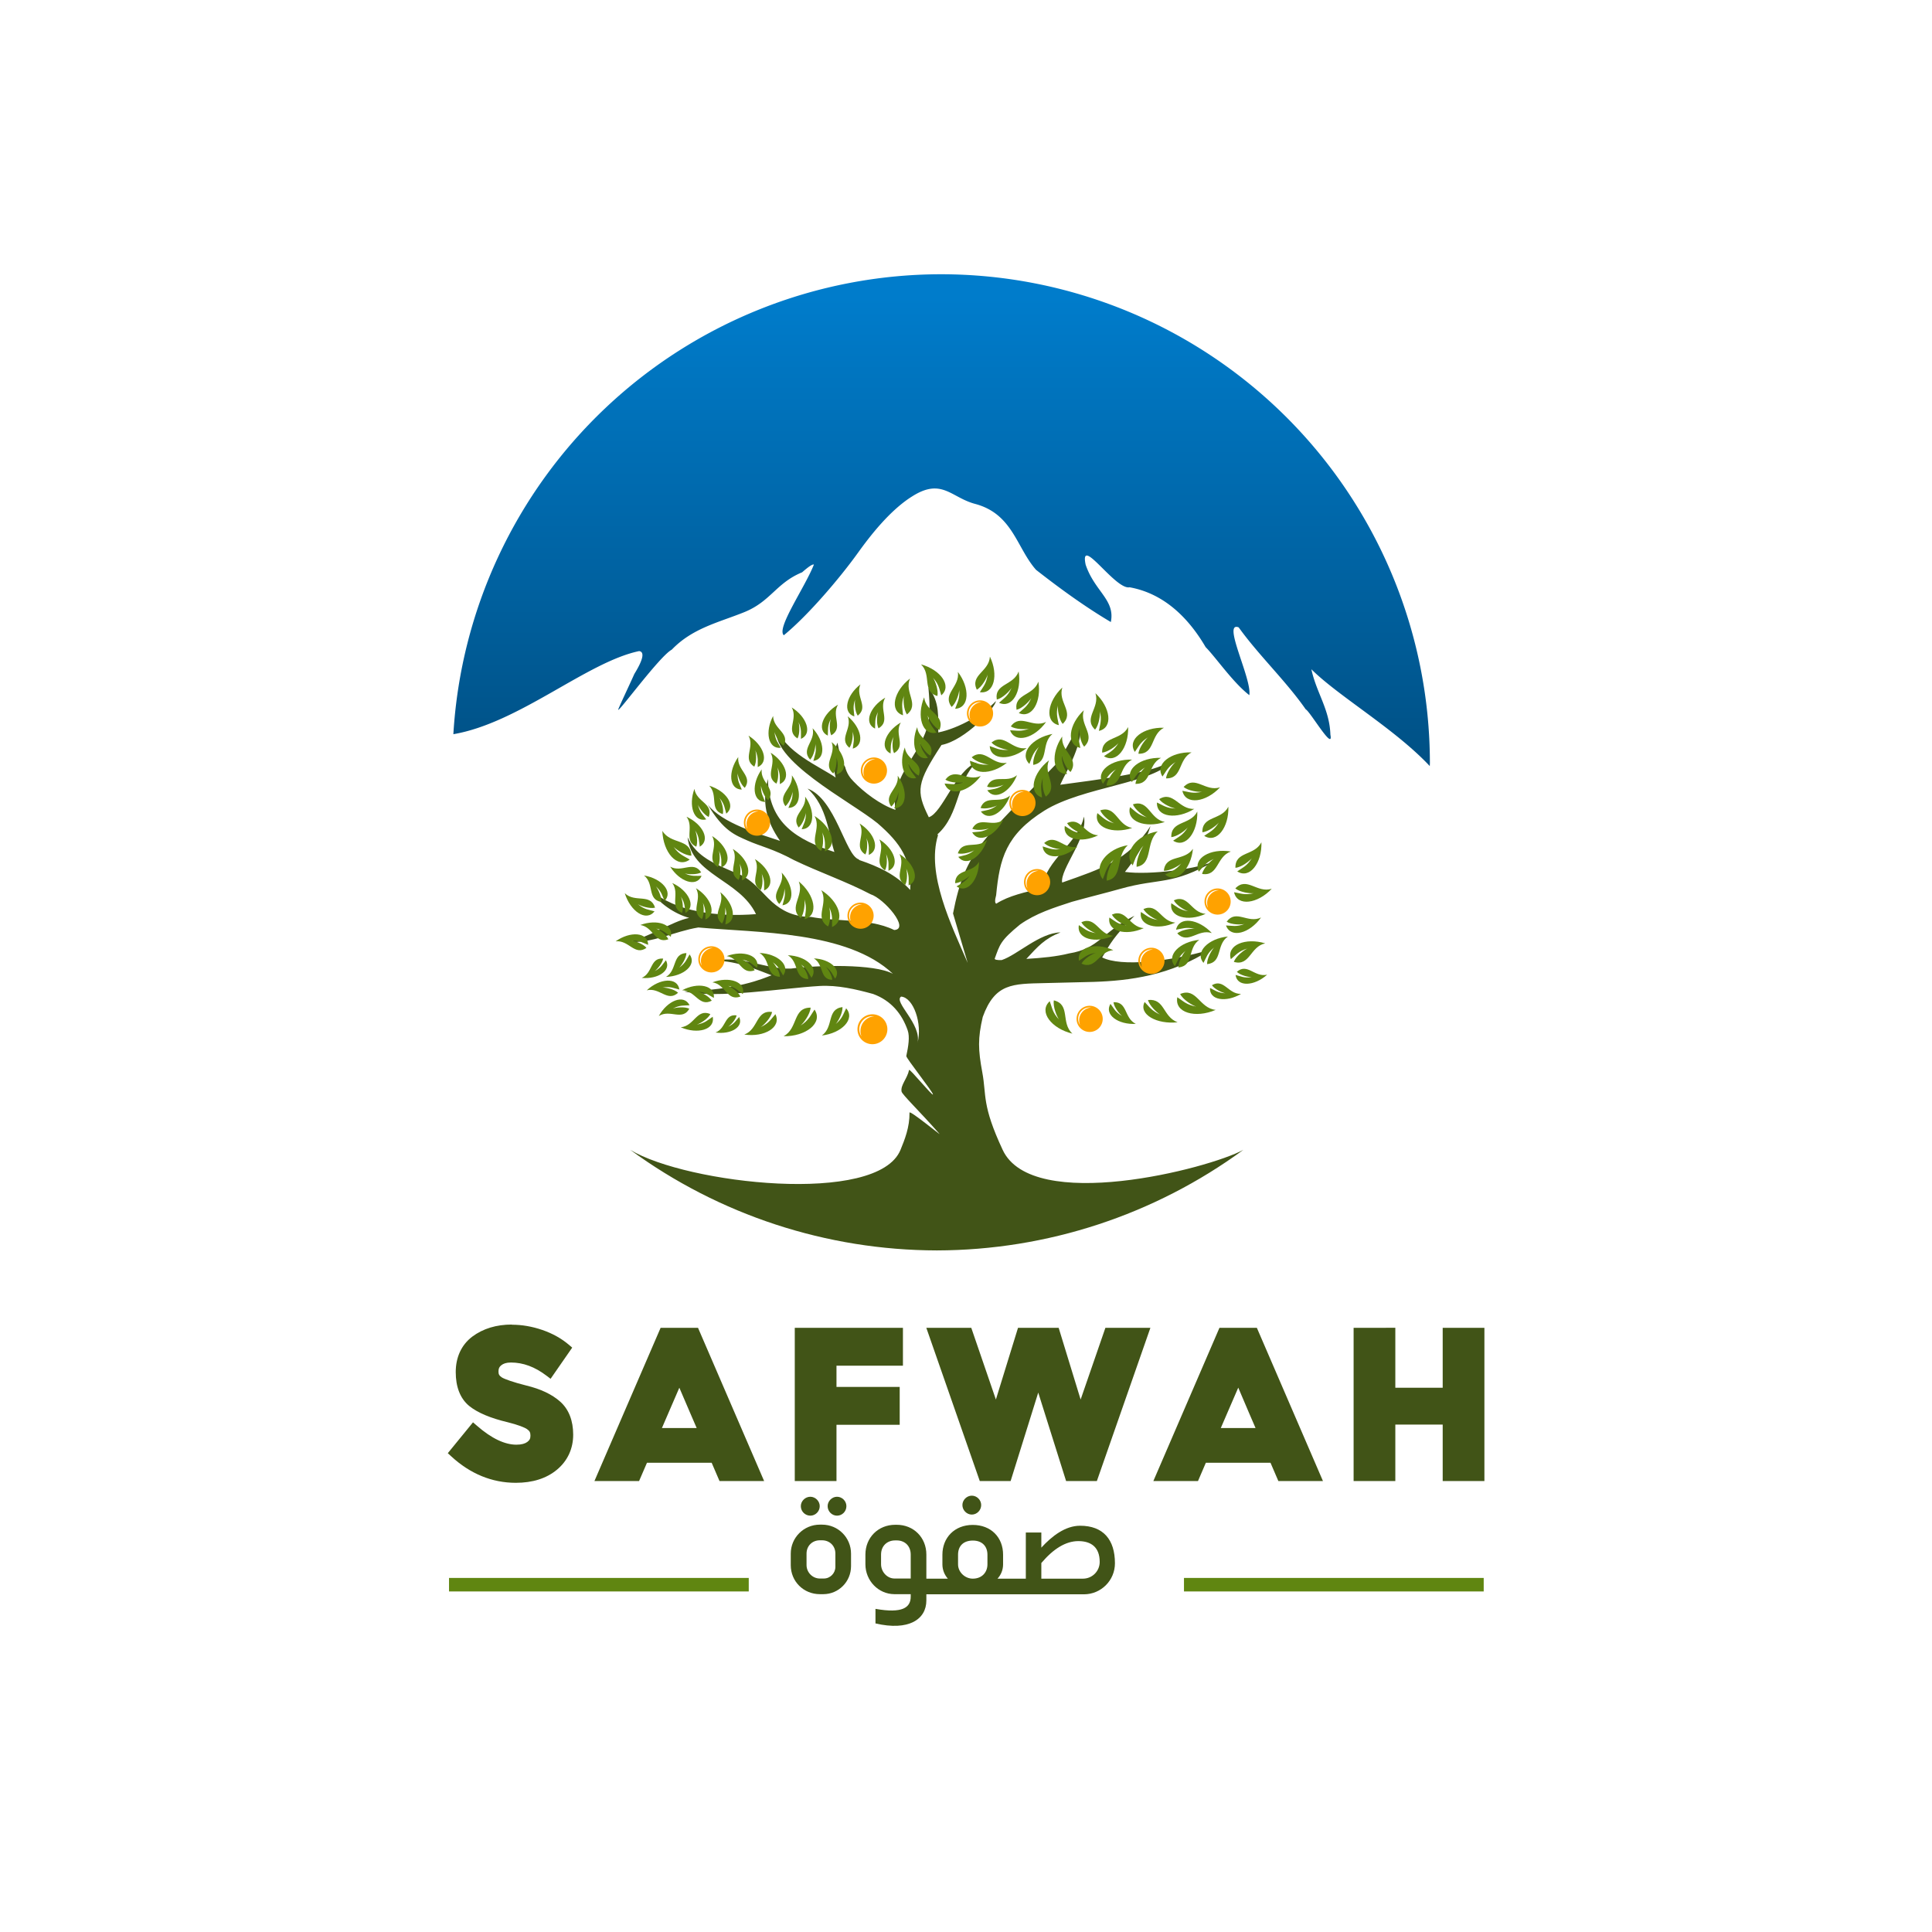<?xml version="1.0" encoding="UTF-8" standalone="no"?>
<!-- Created with Inkscape (http://www.inkscape.org/) -->

<svg
   xmlns:dc="http://purl.org/dc/elements/1.1/"
   xmlns:cc="http://creativecommons.org/ns#"
   xmlns:rdf="http://www.w3.org/1999/02/22-rdf-syntax-ns#"
   xmlns:svg="http://www.w3.org/2000/svg"
   xmlns="http://www.w3.org/2000/svg"
   xmlns:xlink="http://www.w3.org/1999/xlink"
   xmlns:sodipodi="http://sodipodi.sourceforge.net/DTD/sodipodi-0.dtd"
   xmlns:inkscape="http://www.inkscape.org/namespaces/inkscape"
   width="4000"
   height="4000"
   viewBox="0 0 1058.333 1058.333"
   version="1.1"
   id="svg2750"
   inkscape:version="0.92.3 (2405546, 2018-03-11)"
   sodipodi:docname="SOURCEFILE.svg">
  <defs
     id="defs2744">
    <linearGradient
       inkscape:collect="always"
       xlink:href="#linearGradient15237"
       id="linearGradient5700"
       gradientUnits="userSpaceOnUse"
       gradientTransform="matrix(0.169,0,0,0.169,-112.278,412.34)"
       x1="563.663"
       y1="1601.5"
       x2="563.663"
       y2="1671.702" />
    <linearGradient
       inkscape:collect="always"
       id="linearGradient15237">
      <stop
         style="stop-color:#007ccb;stop-opacity:1"
         offset="0"
         id="stop15233" />
      <stop
         style="stop-color:#004e81;stop-opacity:1"
         offset="1"
         id="stop15235" />
    </linearGradient>
  </defs>
  <sodipodi:namedview
     id="base"
     pagecolor="#ffffff"
     bordercolor="#666666"
     borderopacity="1.0"
     inkscape:pageopacity="0.0"
     inkscape:pageshadow="2"
     inkscape:zoom="0.061871843"
     inkscape:cx="-2226.9465"
     inkscape:cy="1238.2627"
     inkscape:document-units="mm"
     inkscape:current-layer="layer1"
     showgrid="false"
     units="px"
     inkscape:window-width="1366"
     inkscape:window-height="717"
     inkscape:window-x="0"
     inkscape:window-y="0"
     inkscape:window-maximized="1" />
  <g
     inkscape:label="Layer 1"
     inkscape:groupmode="layer"
     id="layer1"
     transform="translate(0,761.333)">
    <g
       id="g3712"
       transform="matrix(6.89,0,0,6.89,-3713.61,667.881)"
       style="stroke-width:0.145">
      <g
         style="stroke-width:0.044"
         id="g4720-3"
         transform="matrix(3.282,0,0,3.282,674.862,-2425.341)">
        <path
           style="opacity:1;fill:url(#linearGradient5700);fill-opacity:1;stroke:none;stroke-width:0.007;stroke-linecap:butt;stroke-linejoin:miter;stroke-miterlimit:4;stroke-dasharray:none;stroke-dashoffset:0;stroke-opacity:1"
           d="m -18.608,682.423 a 11.845,11.845 0 0 0 -11.81,11.142 c 1.592,-0.271 3.236,-1.749 4.5,-2.013 0.119,0.015 0.125,0.164 -0.116,0.554 -0.114,0.258 -0.398,0.852 -0.391,0.868 0.021,0.049 1.01,-1.304 1.298,-1.457 0.501,-0.522 1.136,-0.658 1.753,-0.907 0.644,-0.259 0.776,-0.709 1.405,-0.967 0.168,-0.148 0.254,-0.2 0.285,-0.187 -0.222,0.561 -0.916,1.546 -0.729,1.712 0.601,-0.492 1.372,-1.406 1.798,-2 0.293,-0.408 0.779,-1.036 1.321,-1.37 0.711,-0.446 0.935,0.034 1.515,0.188 0.914,0.243 1.004,1.064 1.476,1.597 0.558,0.437 1.176,0.889 1.812,1.265 0.11,-0.538 -0.391,-0.74 -0.61,-1.389 -0.155,-0.741 0.719,0.618 1.064,0.547 0.822,0.148 1.419,0.725 1.843,1.45 0.247,0.249 0.661,0.857 1.058,1.163 0.065,-0.395 -0.667,-1.8 -0.258,-1.642 0.485,0.676 1.146,1.299 1.625,1.987 0.096,0.037 0.68,1.037 0.597,0.614 -0.021,-0.622 -0.336,-1.007 -0.461,-1.586 0.663,0.659 2.02,1.441 2.868,2.345 a 11.845,11.845 0 0 0 0.003,-0.069 11.845,11.845 0 0 0 -11.845,-11.845 z"
           id="path3627-9"
           inkscape:connector-curvature="0" />
        <g
           id="g3879-4"
           transform="matrix(0.64,0,0,0.64,-112.278,337.293)"
           style="stroke-width:0.069">
          <path
             style="fill:#415417;fill-opacity:1;stroke:none;stroke-width:1px;stroke-linecap:butt;stroke-linejoin:miter;stroke-opacity:1"
             d="M 1948.098 1419.832 L 1948.078 1419.859 L 1948.049 1419.859 C 1951.306 1458.274 1952.775 1485.231 1941.068 1515.859 C 1919.986 1569.698 1868.912 1613.879 1878.668 1676.766 C 1847.224 1666.218 1812.559 1640.078 1790.205 1616.631 C 1782.449 1608.798 1776.152 1599.366 1772.859 1586.447 C 1761.446 1569.963 1761.398 1553.876 1756.635 1535.473 C 1743.109 1570.914 1749.194 1592.326 1752.897 1608.77 C 1721.626 1586.701 1642.56 1554.182 1628.713 1501.637 C 1611.924 1571.929 1784.451 1658.636 1841.152 1704.977 C 1890.062 1747.313 1913.101 1782.124 1909.738 1845.152 C 1879.333 1812.543 1843.151 1796.029 1802.723 1782.309 C 1802.34 1781.817 1801.973 1781.299 1801.486 1780.861 C 1773.227 1771.786 1752.923 1653.844 1693.795 1631.971 C 1735.702 1669.485 1738.352 1729.833 1750.365 1765.4 C 1672.783 1739.944 1611.787 1705.647 1610.633 1611.855 C 1597.537 1659.514 1606.123 1698.981 1636.016 1741.988 C 1592.027 1727.226 1514.384 1705.031 1483.975 1665.688 C 1517.297 1721.693 1541.957 1729.825 1567.902 1741.459 C 1594.015 1753.17 1622.27 1758.95 1665.436 1782.48 C 1717.967 1807.766 1776.102 1827.786 1826.371 1854.217 C 1854.97 1863.321 1909.998 1927.507 1876.109 1929.457 C 1847.665 1915.591 1815.736 1912.039 1783.258 1909.844 L 1735.463 1906.4 C 1724.048 1905.362 1712.719 1904.105 1701.627 1901.957 C 1664.341 1901.793 1640.103 1888.693 1619.703 1870.83 C 1595.413 1849.304 1577.118 1820.014 1539.043 1807.781 C 1500.506 1790.735 1459.755 1775.823 1441.629 1734.367 C 1449.835 1814.044 1550.86 1823.459 1585.453 1896.039 C 1504.579 1902.541 1414.792 1890.682 1365.416 1846.035 C 1377.827 1871.214 1415.034 1896.012 1444.986 1903.9 C 1407.903 1911.692 1359.35 1945.765 1315.678 1954.67 C 1368.868 1957.632 1413.149 1932.475 1464.186 1924.102 C 1587.281 1935.297 1777.869 1931.09 1873.4 2021.576 C 1834.72 2000.112 1714.425 2003.276 1659.252 2010.504 C 1604.925 2012.564 1556.578 1982.206 1499.082 1994.189 C 1546.516 1993.599 1595.621 2016.424 1618.141 2024.609 C 1600.027 2031.63 1546.239 2055.483 1434.236 2058.564 C 1503.556 2074.4 1642.288 2051.596 1719.119 2047.139 C 1756.874 2044.947 1795.142 2053.881 1831.818 2063.953 C 1869.867 2077.988 1892.404 2105.868 1904.439 2140.4 C 1909.112 2153.814 1905.969 2173.541 1901.525 2194.41 C 1900.662 2198.471 1958.484 2271.102 1957.566 2275.215 C 1956.648 2279.33 1908.259 2219.684 1907.387 2223.769 C 1903.43 2242.292 1889.151 2255.389 1891.543 2269.031 C 1892.663 2275.407 1928.948 2310.019 1971.26 2358.053 C 1975.392 2362.742 1908.189 2307.333 1908.27 2313.498 C 1908.652 2344.211 1898.188 2370.078 1889.334 2391.742 C 1841.343 2509.156 1439.143 2463.09 1321.07 2391.742 C 1508.159 2528.745 1733.922 2602.795 1965.811 2603.211 C 2197.598 2602.719 2423.252 2528.687 2610.26 2391.742 C 2536.752 2431.723 2166.936 2526.409 2104.16 2391.742 C 2059.979 2296.965 2070.435 2277.792 2061.371 2228.951 C 2052.479 2181.037 2051.758 2157.348 2062.258 2112.336 C 2087.894 2041.166 2125.564 2042.703 2192.33 2041.07 L 2295.311 2038.541 C 2370.602 2036.065 2457.111 2025.345 2541.646 1970.572 C 2454.559 1996.396 2352.855 2007.038 2313.393 1987.094 C 2330.886 1957.04 2337.49 1943.772 2381.301 1899.484 C 2312.41 1934.009 2307.5 1968.515 2243.629 1978.701 C 2218.159 1985.16 2186.575 1988.251 2153.959 1990.186 C 2178.337 1963.806 2192.473 1947.543 2225.812 1934.439 C 2181.956 1935.418 2134.494 1982.058 2102.16 1992.629 C 2091.412 1993.012 2087.644 1991.723 2087.406 1989.744 C 2098.3 1959.986 2098.935 1952.086 2140.531 1918.008 C 2174.192 1894.226 2211.34 1882.675 2249.844 1870.096 C 2287.907 1859.505 2321.219 1851.428 2351.498 1842.885 C 2436.487 1818.901 2457.441 1837.442 2552.984 1782.869 C 2517.633 1801.232 2412.689 1814.296 2361.305 1807.252 C 2383.803 1779.061 2404.306 1747.313 2415.049 1710.75 C 2368.66 1783.379 2308.903 1801.429 2231.555 1828.84 C 2230.795 1829.113 2229.992 1829.33 2229.227 1829.576 C 2224.461 1801.697 2284.751 1733.147 2274.961 1690.963 C 2264.203 1746.3 2195.568 1780.104 2186.025 1841.65 C 2151.803 1849.863 2117.249 1857.067 2090.613 1874.102 C 2087.87 1872.637 2087.361 1867.401 2090.449 1856.17 C 2097.763 1779.219 2110.956 1729.172 2191.93 1678.359 C 2273.512 1627.774 2421.981 1621.919 2461.529 1573.053 C 2431.761 1588.465 2409.777 1600.227 2225.176 1623.998 C 2239.452 1591.674 2275.221 1538.863 2267.111 1487.623 C 2257.374 1515.38 2239.612 1542.446 2223.203 1573.553 C 2062.905 1740.459 2025.585 1761.269 1999.777 1894.658 L 2030.611 1998.551 C 1996.428 1919.582 1943.154 1811.435 1968.18 1730.189 C 1967.797 1729.419 1967.509 1728.91 1967.121 1728.156 C 2015.138 1685.068 2006.315 1616.535 2049.488 1576.793 C 2004.517 1594.824 1977.643 1682.945 1948.863 1692.287 C 1921.218 1636.497 1923.579 1620.02 1975.514 1540.363 C 2025.641 1530.732 2089.522 1461.209 2089.92 1448.043 C 2066.198 1473.333 2013.726 1504.866 1968.828 1514.008 C 1968.019 1483.301 1972.819 1449.891 1948.098 1419.832 z M 1890.586 2069.449 C 1916.715 2071.335 1935.586 2126.68 1925.176 2166.734 C 1934.014 2126.988 1873.87 2080.613 1890.586 2069.449 z "
             transform="matrix(0.018,0,0,0.018,110.823,529.357)"
             id="path3629-8" />
          <path
             style="fill:#608611;fill-opacity:1;stroke:none;stroke-width:0.018px;stroke-linecap:butt;stroke-linejoin:miter;stroke-opacity:1"
             d="m 142.375,567.65 c 0.093,-0.098 0.274,-0.427 0.26,-0.646 -0.608,0.077 -0.32,0.747 -0.78,1.076 0.745,-0.087 1.277,-0.621 0.919,-1.03 -0.108,0.209 -0.134,0.377 -0.399,0.599 z"
             id="path3633-2"
             inkscape:connector-curvature="0"
             sodipodi:nodetypes="ccccc" />
          <path
             sodipodi:nodetypes="ccccc"
             inkscape:connector-curvature="0"
             id="path3635-9"
             d="m 141.046,567.705 c 0.118,-0.096 0.367,-0.435 0.383,-0.68 -0.687,-0.003 -0.465,0.784 -1.025,1.083 0.841,0.013 1.511,-0.504 1.173,-1.01 -0.151,0.216 -0.204,0.399 -0.532,0.608 z"
             style="fill:#608611;fill-opacity:1;stroke:none;stroke-width:0.018px;stroke-linecap:butt;stroke-linejoin:miter;stroke-opacity:1" />
          <path
             style="fill:#608611;fill-opacity:1;stroke:none;stroke-width:0.018px;stroke-linecap:butt;stroke-linejoin:miter;stroke-opacity:1"
             d="m 139.545,567.757 c 0.117,-0.072 0.382,-0.348 0.426,-0.567 -0.619,-0.085 -0.512,0.651 -1.052,0.854 0.756,0.111 1.421,-0.275 1.177,-0.771 -0.162,0.177 -0.231,0.336 -0.551,0.485 z"
             id="path3637-3"
             inkscape:connector-curvature="0"
             sodipodi:nodetypes="ccccc" />
          <path
             sodipodi:nodetypes="ccccc"
             inkscape:connector-curvature="0"
             id="path3639-9"
             d="m 138.304,567.749 c 0.089,-0.055 0.29,-0.264 0.324,-0.431 -0.47,-0.064 -0.389,0.495 -0.799,0.648 0.574,0.085 1.079,-0.209 0.894,-0.586 -0.123,0.134 -0.176,0.255 -0.418,0.368 z"
             style="fill:#608611;fill-opacity:1;stroke:none;stroke-width:0.018px;stroke-linecap:butt;stroke-linejoin:miter;stroke-opacity:1" />
          <path
             style="fill:#608611;fill-opacity:1;stroke:none;stroke-width:0.018px;stroke-linecap:butt;stroke-linejoin:miter;stroke-opacity:1"
             d="m 137.128,567.664 c 0.12,-0.036 0.416,-0.215 0.506,-0.396 -0.521,-0.219 -0.601,0.45 -1.12,0.501 0.636,0.275 1.307,0.092 1.21,-0.399 -0.183,0.117 -0.281,0.239 -0.596,0.295 z"
             id="path3641-0"
             inkscape:connector-curvature="0"
             sodipodi:nodetypes="ccccc" />
          <path
             sodipodi:nodetypes="ccccc"
             inkscape:connector-curvature="0"
             id="path3643-8"
             d="m 136.216,567.06 c 0.113,-0.043 0.447,-0.08 0.622,0.006 -0.271,0.476 -0.727,0.008 -1.156,0.276 0.327,-0.586 0.95,-0.842 1.165,-0.407 -0.21,0.018 -0.357,-0.018 -0.632,0.125 z"
             style="fill:#608611;fill-opacity:1;stroke:none;stroke-width:0.018px;stroke-linecap:butt;stroke-linejoin:miter;stroke-opacity:1" />
          <path
             style="fill:#608611;fill-opacity:1;stroke:none;stroke-width:0.018px;stroke-linecap:butt;stroke-linejoin:miter;stroke-opacity:1"
             d="m 137.168,566.419 c 0.118,0.025 0.418,0.175 0.519,0.343 -0.486,0.252 -0.615,-0.388 -1.121,-0.396 0.592,-0.315 1.255,-0.191 1.2,0.291 -0.186,-0.099 -0.29,-0.209 -0.598,-0.238 z"
             id="path3645-8"
             inkscape:connector-curvature="0"
             sodipodi:nodetypes="ccccc" />
          <path
             sodipodi:nodetypes="ccccc"
             inkscape:connector-curvature="0"
             id="path3647-5"
             d="m 138.301,566.198 c 0.114,0.04 0.392,0.228 0.47,0.408 -0.515,0.186 -0.559,-0.465 -1.059,-0.539 0.628,-0.235 1.27,-0.025 1.151,0.445 -0.171,-0.122 -0.26,-0.245 -0.562,-0.314 z"
             style="fill:#608611;fill-opacity:1;stroke:none;stroke-width:0.018px;stroke-linecap:butt;stroke-linejoin:miter;stroke-opacity:1" />
          <path
             style="fill:#608611;fill-opacity:1;stroke:none;stroke-width:0.018px;stroke-linecap:butt;stroke-linejoin:miter;stroke-opacity:1"
             d="m 138.841,565.205 c 0.114,0.04 0.392,0.228 0.47,0.408 -0.515,0.186 -0.559,-0.465 -1.059,-0.539 0.628,-0.235 1.27,-0.026 1.151,0.445 -0.171,-0.122 -0.26,-0.245 -0.562,-0.314 z"
             id="path3649-0"
             inkscape:connector-curvature="0"
             sodipodi:nodetypes="ccccc" />
          <path
             sodipodi:nodetypes="ccccc"
             inkscape:connector-curvature="0"
             id="path3651-9"
             d="m 139.989,565.302 c 0.09,0.081 0.275,0.361 0.278,0.557 -0.547,-0.025 -0.339,-0.643 -0.772,-0.903 0.67,0.024 1.183,0.462 0.893,0.852 -0.112,-0.178 -0.146,-0.326 -0.399,-0.505 z"
             style="fill:#608611;fill-opacity:1;stroke:none;stroke-width:0.018px;stroke-linecap:butt;stroke-linejoin:miter;stroke-opacity:1" />
          <path
             style="fill:#608611;fill-opacity:1;stroke:none;stroke-width:0.018px;stroke-linecap:butt;stroke-linejoin:miter;stroke-opacity:1"
             d="m 141.061,565.388 c 0.09,0.081 0.275,0.361 0.278,0.557 -0.547,-0.025 -0.339,-0.643 -0.772,-0.903 0.67,0.024 1.183,0.462 0.893,0.852 -0.112,-0.178 -0.146,-0.326 -0.399,-0.505 z"
             id="path3653-6"
             inkscape:connector-curvature="0"
             sodipodi:nodetypes="ccccc" />
          <path
             sodipodi:nodetypes="ccccc"
             inkscape:connector-curvature="0"
             id="path3655-3"
             d="m 141.996,565.473 c 0.081,0.073 0.247,0.324 0.25,0.501 -0.492,-0.022 -0.304,-0.578 -0.694,-0.812 0.603,0.021 1.063,0.416 0.803,0.766 -0.1,-0.16 -0.132,-0.293 -0.359,-0.454 z"
             style="fill:#608611;fill-opacity:1;stroke:none;stroke-width:0.018px;stroke-linecap:butt;stroke-linejoin:miter;stroke-opacity:1" />
          <path
             style="fill:#608611;fill-opacity:1;stroke:none;stroke-width:0.018px;stroke-linecap:butt;stroke-linejoin:miter;stroke-opacity:1"
             d="m 136.449,565.516 c 0.09,-0.081 0.275,-0.361 0.278,-0.557 -0.547,0.025 -0.339,0.643 -0.772,0.903 0.67,-0.024 1.183,-0.462 0.893,-0.852 -0.112,0.178 -0.146,0.326 -0.399,0.505 z"
             id="path3657-8"
             inkscape:connector-curvature="0"
             sodipodi:nodetypes="ccccc" />
          <path
             sodipodi:nodetypes="ccccc"
             inkscape:connector-curvature="0"
             id="path3659-5"
             d="m 135.527,565.643 c 0.091,-0.063 0.293,-0.296 0.32,-0.474 -0.501,-0.043 -0.385,0.545 -0.811,0.73 0.613,0.059 1.132,-0.279 0.915,-0.668 -0.123,0.149 -0.172,0.279 -0.424,0.412 z"
             style="fill:#608611;fill-opacity:1;stroke:none;stroke-width:0.018px;stroke-linecap:butt;stroke-linejoin:miter;stroke-opacity:1" />
          <path
             sodipodi:nodetypes="ccccc"
             inkscape:connector-curvature="0"
             id="path3661-6"
             d="m 134.653,564.489 c 0.121,0.009 0.439,0.119 0.562,0.274 -0.451,0.315 -0.663,-0.305 -1.167,-0.247 0.548,-0.391 1.224,-0.355 1.232,0.133 -0.198,-0.074 -0.316,-0.17 -0.626,-0.159 z"
             style="fill:#608611;fill-opacity:1;stroke:none;stroke-width:0.018px;stroke-linecap:butt;stroke-linejoin:miter;stroke-opacity:1" />
          <path
             style="fill:#608611;fill-opacity:1;stroke:none;stroke-width:0.018px;stroke-linecap:butt;stroke-linejoin:miter;stroke-opacity:1"
             d="m 135.573,564.028 c 0.115,0.04 0.393,0.229 0.472,0.41 -0.517,0.187 -0.561,-0.466 -1.063,-0.541 0.631,-0.235 1.274,-0.026 1.155,0.447 -0.172,-0.123 -0.261,-0.246 -0.564,-0.315 z"
             id="path3663-1"
             inkscape:connector-curvature="0"
             sodipodi:nodetypes="ccccc" />
          <path
             sodipodi:nodetypes="ccccc"
             inkscape:connector-curvature="0"
             id="path3665-1"
             d="m 134.889,563.108 c 0.108,0.071 0.448,0.184 0.652,0.133 -0.177,-0.558 -0.758,-0.172 -1.146,-0.547 0.21,0.685 0.804,1.093 1.126,0.686 -0.215,-0.066 -0.377,-0.061 -0.632,-0.272 z"
             style="fill:#608611;fill-opacity:1;stroke:none;stroke-width:0.018px;stroke-linecap:butt;stroke-linejoin:miter;stroke-opacity:1" />
          <path
             style="fill:#608611;fill-opacity:1;stroke:none;stroke-width:0.018px;stroke-linecap:butt;stroke-linejoin:miter;stroke-opacity:1"
             d="m 135.57,562.433 c 0.079,0.092 0.226,0.395 0.204,0.59 -0.541,-0.096 -0.253,-0.684 -0.65,-1 0.664,0.111 1.116,0.615 0.777,0.965 -0.088,-0.192 -0.103,-0.344 -0.331,-0.555 z"
             id="path3667-5"
             inkscape:connector-curvature="0"
             sodipodi:nodetypes="ccccc" />
          <path
             sodipodi:nodetypes="ccccc"
             inkscape:connector-curvature="0"
             id="path3669-9"
             d="m 136.517,562.819 c 0.053,0.109 0.116,0.44 0.044,0.623 -0.498,-0.233 -0.067,-0.727 -0.369,-1.134 0.612,0.279 0.919,0.883 0.501,1.133 -0.035,-0.208 -0.01,-0.359 -0.176,-0.622 z"
             style="fill:#608611;fill-opacity:1;stroke:none;stroke-width:0.018px;stroke-linecap:butt;stroke-linejoin:miter;stroke-opacity:1" />
          <path
             style="fill:#608611;fill-opacity:1;stroke:none;stroke-width:0.018px;stroke-linecap:butt;stroke-linejoin:miter;stroke-opacity:1"
             d="m 137.349,563.051 c 0.039,0.115 0.061,0.451 -0.033,0.624 -0.465,-0.293 0.023,-0.729 -0.227,-1.171 0.573,0.353 0.803,0.989 0.358,1.186 -0.009,-0.211 0.034,-0.357 -0.098,-0.639 z"
             id="path3671-8"
             inkscape:connector-curvature="0"
             sodipodi:nodetypes="ccccc" />
          <path
             sodipodi:nodetypes="ccccc"
             inkscape:connector-curvature="0"
             id="path3673-4"
             d="m 138.192,563.231 c 0.023,0.119 -0.002,0.455 -0.119,0.613 -0.42,-0.354 0.123,-0.719 -0.063,-1.191 0.519,0.428 0.659,1.091 0.191,1.224 0.02,-0.21 0.083,-0.349 -0.008,-0.646 z"
             style="fill:#608611;fill-opacity:1;stroke:none;stroke-width:0.018px;stroke-linecap:butt;stroke-linejoin:miter;stroke-opacity:1" />
          <path
             sodipodi:nodetypes="ccccc"
             inkscape:connector-curvature="0"
             id="path3675-8"
             d="m 137.956,561.081 c 0.038,0.115 0.058,0.452 -0.038,0.623 -0.463,-0.296 0.029,-0.729 -0.218,-1.173 0.571,0.357 0.796,0.995 0.349,1.189 -0.007,-0.211 0.036,-0.357 -0.093,-0.639 z"
             style="fill:#608611;fill-opacity:1;stroke:none;stroke-width:0.018px;stroke-linecap:butt;stroke-linejoin:miter;stroke-opacity:1" />
          <path
             style="fill:#608611;fill-opacity:1;stroke:none;stroke-width:0.018px;stroke-linecap:butt;stroke-linejoin:miter;stroke-opacity:1"
             d="m 138.74,561.569 c 0.038,0.115 0.058,0.452 -0.038,0.623 -0.463,-0.296 0.029,-0.729 -0.218,-1.173 0.571,0.357 0.796,0.995 0.349,1.189 -0.007,-0.211 0.036,-0.357 -0.093,-0.639 z"
             id="path3677-1"
             inkscape:connector-curvature="0"
             sodipodi:nodetypes="ccccc" />
          <path
             sodipodi:nodetypes="ccccc"
             inkscape:connector-curvature="0"
             id="path3679-0"
             d="m 139.576,561.952 c 0.038,0.115 0.058,0.452 -0.038,0.623 -0.463,-0.296 0.029,-0.729 -0.218,-1.173 0.571,0.357 0.796,0.995 0.349,1.189 -0.007,-0.211 0.036,-0.357 -0.093,-0.639 z"
             style="fill:#608611;fill-opacity:1;stroke:none;stroke-width:0.018px;stroke-linecap:butt;stroke-linejoin:miter;stroke-opacity:1" />
          <path
             style="fill:#608611;fill-opacity:1;stroke:none;stroke-width:0.018px;stroke-linecap:butt;stroke-linejoin:miter;stroke-opacity:1"
             d="m 136.663,561.944 c 0.116,0.037 0.452,0.058 0.623,-0.038 -0.296,-0.463 -0.729,0.029 -1.173,-0.218 0.357,0.571 0.995,0.796 1.189,0.349 -0.211,-0.007 -0.357,0.036 -0.639,-0.093 z"
             id="path3681-3"
             inkscape:connector-curvature="0"
             sodipodi:nodetypes="ccccc" />
          <path
             sodipodi:nodetypes="ccccc"
             inkscape:connector-curvature="0"
             id="path3683-0"
             d="m 136.238,560.935 c 0.099,0.109 0.439,0.335 0.678,0.338 -0.03,-0.666 -0.783,-0.412 -1.1,-0.941 0.029,0.816 0.563,1.44 1.037,1.088 -0.217,-0.136 -0.397,-0.178 -0.615,-0.486 z"
             style="fill:#608611;fill-opacity:1;stroke:none;stroke-width:0.018px;stroke-linecap:butt;stroke-linejoin:miter;stroke-opacity:1" />
          <path
             style="fill:#608611;fill-opacity:1;stroke:none;stroke-width:0.018px;stroke-linecap:butt;stroke-linejoin:miter;stroke-opacity:1"
             d="m 137.057,560.311 c 0.053,0.109 0.116,0.44 0.044,0.623 -0.498,-0.233 -0.067,-0.727 -0.369,-1.134 0.613,0.279 0.919,0.883 0.501,1.133 -0.035,-0.208 -0.01,-0.359 -0.176,-0.622 z"
             id="path3685-4"
             inkscape:connector-curvature="0"
             sodipodi:nodetypes="ccccc" />
          <path
             style="fill:#608611;fill-opacity:1;stroke:none;stroke-width:0.018px;stroke-linecap:butt;stroke-linejoin:miter;stroke-opacity:1"
             d="m 140.439,562.511 c 0.007,0.121 -0.061,0.451 -0.198,0.592 -0.371,-0.406 0.216,-0.697 0.093,-1.189 0.459,0.493 0.511,1.167 0.029,1.238 0.048,-0.206 0.128,-0.335 0.076,-0.642 z"
             id="path3687-4"
             inkscape:connector-curvature="0"
             sodipodi:nodetypes="ccccc" />
          <path
             style="fill:#608611;fill-opacity:1;stroke:none;stroke-width:0.018px;stroke-linecap:butt;stroke-linejoin:miter;stroke-opacity:1"
             d="m 137.162,559.336 c 0.041,0.114 0.229,0.393 0.41,0.472 0.187,-0.517 -0.467,-0.561 -0.541,-1.063 -0.235,0.631 -0.026,1.274 0.447,1.155 -0.123,-0.172 -0.246,-0.261 -0.315,-0.564 z"
             id="path3689-4"
             inkscape:connector-curvature="0"
             sodipodi:nodetypes="ccccc" />
          <path
             style="fill:#608611;fill-opacity:1;stroke:none;stroke-width:0.018px;stroke-linecap:butt;stroke-linejoin:miter;stroke-opacity:1"
             d="m 141.193,562.924 c 0.027,0.139 -0.002,0.531 -0.139,0.715 -0.49,-0.413 0.144,-0.838 -0.073,-1.389 0.605,0.499 0.769,1.271 0.222,1.427 0.024,-0.245 0.097,-0.407 -0.01,-0.753 z"
             id="path3691-4"
             inkscape:connector-curvature="0"
             sodipodi:nodetypes="ccccc" />
          <path
             sodipodi:nodetypes="ccccc"
             inkscape:connector-curvature="0"
             id="path3693-7"
             d="m 142.131,563.222 c 0.045,0.135 0.068,0.529 -0.044,0.731 -0.543,-0.347 0.033,-0.855 -0.256,-1.375 0.669,0.419 0.933,1.167 0.409,1.394 -0.008,-0.247 0.043,-0.418 -0.109,-0.75 z"
             style="fill:#608611;fill-opacity:1;stroke:none;stroke-width:0.018px;stroke-linecap:butt;stroke-linejoin:miter;stroke-opacity:1" />
          <path
             sodipodi:nodetypes="ccccc"
             inkscape:connector-curvature="0"
             id="path3695-6"
             d="m 137.98,559.089 c 0.067,0.102 0.173,0.421 0.125,0.612 -0.524,-0.166 -0.161,-0.712 -0.514,-1.076 0.644,0.197 1.026,0.755 0.645,1.058 -0.062,-0.202 -0.057,-0.354 -0.255,-0.594 z"
             style="fill:#608611;fill-opacity:1;stroke:none;stroke-width:0.018px;stroke-linecap:butt;stroke-linejoin:miter;stroke-opacity:1" />
          <path
             sodipodi:nodetypes="ccccc"
             inkscape:connector-curvature="0"
             id="path3697-3"
             d="m 139.55,558.612 c 0.009,0.121 0.119,0.439 0.274,0.562 0.315,-0.451 -0.305,-0.663 -0.247,-1.167 -0.391,0.548 -0.355,1.224 0.133,1.232 -0.074,-0.198 -0.17,-0.316 -0.159,-0.626 z"
             style="fill:#608611;fill-opacity:1;stroke:none;stroke-width:0.018px;stroke-linecap:butt;stroke-linejoin:miter;stroke-opacity:1" />
          <path
             style="fill:#608611;fill-opacity:1;stroke:none;stroke-width:0.018px;stroke-linecap:butt;stroke-linejoin:miter;stroke-opacity:1"
             d="m 140.17,557.925 c 0.038,0.115 0.058,0.452 -0.038,0.623 -0.463,-0.296 0.029,-0.729 -0.218,-1.173 0.571,0.357 0.796,0.995 0.349,1.189 -0.007,-0.211 0.036,-0.357 -0.093,-0.639 z"
             id="path3699-1"
             inkscape:connector-curvature="0"
             sodipodi:nodetypes="ccccc" />
          <path
             sodipodi:nodetypes="ccccc"
             inkscape:connector-curvature="0"
             id="path3701-7"
             d="m 141.249,559.645 c -0.009,0.121 -0.119,0.439 -0.274,0.562 -0.314,-0.451 0.305,-0.663 0.247,-1.167 0.391,0.548 0.355,1.224 -0.133,1.232 0.074,-0.198 0.17,-0.316 0.159,-0.626 z"
             style="fill:#608611;fill-opacity:1;stroke:none;stroke-width:0.018px;stroke-linecap:butt;stroke-linejoin:miter;stroke-opacity:1" />
          <path
             style="fill:#608611;fill-opacity:1;stroke:none;stroke-width:0.018px;stroke-linecap:butt;stroke-linejoin:miter;stroke-opacity:1"
             d="m 141.866,560.39 c 0.042,0.13 0.066,0.508 -0.043,0.701 -0.521,-0.333 0.032,-0.82 -0.245,-1.319 0.642,0.401 0.895,1.119 0.392,1.336 -0.008,-0.237 0.041,-0.401 -0.104,-0.719 z"
             id="path3703-5"
             inkscape:connector-curvature="0"
             sodipodi:nodetypes="ccccc" />
          <path
             style="fill:#608611;fill-opacity:1;stroke:none;stroke-width:0.018px;stroke-linecap:butt;stroke-linejoin:miter;stroke-opacity:1"
             d="m 138.663,558.144 c 0.009,0.121 0.119,0.439 0.274,0.562 0.315,-0.451 -0.305,-0.663 -0.247,-1.167 -0.391,0.548 -0.355,1.224 0.133,1.232 -0.074,-0.198 -0.17,-0.316 -0.159,-0.626 z"
             id="path3705-9"
             inkscape:connector-curvature="0"
             sodipodi:nodetypes="ccccc" />
          <path
             style="fill:#608611;fill-opacity:1;stroke:none;stroke-width:0.018px;stroke-linecap:butt;stroke-linejoin:miter;stroke-opacity:1"
             d="m 140.747,558.838 c -0.009,0.121 -0.119,0.439 -0.274,0.562 -0.314,-0.451 0.305,-0.663 0.247,-1.167 0.391,0.548 0.355,1.224 -0.133,1.232 0.074,-0.198 0.17,-0.316 0.159,-0.626 z"
             id="path3707-6"
             inkscape:connector-curvature="0"
             sodipodi:nodetypes="ccccc" />
          <path
             sodipodi:nodetypes="ccccc"
             inkscape:connector-curvature="0"
             id="path3709-2"
             d="m 143.538,560.606 c 0.038,0.115 0.058,0.452 -0.038,0.623 -0.463,-0.296 0.029,-0.729 -0.218,-1.173 0.571,0.357 0.796,0.995 0.349,1.189 -0.007,-0.211 0.036,-0.357 -0.093,-0.639 z"
             style="fill:#608611;fill-opacity:1;stroke:none;stroke-width:0.018px;stroke-linecap:butt;stroke-linejoin:miter;stroke-opacity:1" />
          <path
             style="fill:#608611;fill-opacity:1;stroke:none;stroke-width:0.018px;stroke-linecap:butt;stroke-linejoin:miter;stroke-opacity:1"
             d="m 144.283,561.206 c 0.038,0.115 0.058,0.451 -0.038,0.623 -0.463,-0.296 0.029,-0.729 -0.218,-1.173 0.571,0.357 0.796,0.995 0.349,1.189 -0.007,-0.211 0.036,-0.357 -0.093,-0.639 z"
             id="path3711-1"
             inkscape:connector-curvature="0"
             sodipodi:nodetypes="ccccc" />
          <path
             style="fill:#608611;fill-opacity:1;stroke:none;stroke-width:0.018px;stroke-linecap:butt;stroke-linejoin:miter;stroke-opacity:1"
             d="m 140.062,556.59 c 0.025,0.119 0.176,0.42 0.345,0.521 0.253,-0.488 -0.389,-0.617 -0.398,-1.125 -0.316,0.595 -0.192,1.26 0.292,1.204 -0.099,-0.186 -0.21,-0.291 -0.239,-0.6 z"
             id="path3713-7"
             inkscape:connector-curvature="0"
             sodipodi:nodetypes="ccccc" />
          <path
             sodipodi:nodetypes="ccccc"
             inkscape:connector-curvature="0"
             id="path3715-8"
             d="m 139.334,557.281 c 0.038,0.115 0.058,0.452 -0.038,0.623 -0.463,-0.296 0.029,-0.729 -0.218,-1.173 0.571,0.357 0.796,0.995 0.349,1.189 -0.007,-0.211 0.036,-0.357 -0.093,-0.639 z"
             style="fill:#608611;fill-opacity:1;stroke:none;stroke-width:0.018px;stroke-linecap:butt;stroke-linejoin:miter;stroke-opacity:1" />
          <path
             sodipodi:nodetypes="ccccc"
             inkscape:connector-curvature="0"
             id="path3717-5"
             d="m 140.97,556.213 c 0.038,0.115 0.058,0.451 -0.038,0.623 -0.463,-0.296 0.029,-0.729 -0.218,-1.173 0.571,0.357 0.796,0.995 0.349,1.189 -0.007,-0.211 0.036,-0.357 -0.093,-0.639 z"
             style="fill:#608611;fill-opacity:1;stroke:none;stroke-width:0.018px;stroke-linecap:butt;stroke-linejoin:miter;stroke-opacity:1" />
          <path
             style="fill:#608611;fill-opacity:1;stroke:none;stroke-width:0.018px;stroke-linecap:butt;stroke-linejoin:miter;stroke-opacity:1"
             d="m 142.405,557.551 c 0.023,0.119 -0.001,0.455 -0.119,0.613 -0.42,-0.354 0.123,-0.719 -0.063,-1.191 0.519,0.428 0.659,1.091 0.191,1.224 0.02,-0.21 0.083,-0.349 -0.008,-0.646 z"
             id="path3719-7"
             inkscape:connector-curvature="0"
             sodipodi:nodetypes="ccccc" />
          <path
             sodipodi:nodetypes="ccccc"
             inkscape:connector-curvature="0"
             id="path3721-4"
             d="m 141.609,557.046 c 0.007,0.121 -0.06,0.451 -0.198,0.592 -0.371,-0.406 0.216,-0.697 0.093,-1.189 0.459,0.493 0.511,1.167 0.029,1.238 0.048,-0.206 0.128,-0.335 0.076,-0.642 z"
             style="fill:#608611;fill-opacity:1;stroke:none;stroke-width:0.018px;stroke-linecap:butt;stroke-linejoin:miter;stroke-opacity:1" />
          <path
             sodipodi:nodetypes="ccccc"
             inkscape:connector-curvature="0"
             id="path3723-1"
             d="m 143.015,556.576 c 0.023,0.119 -0.001,0.455 -0.119,0.613 -0.42,-0.354 0.123,-0.719 -0.063,-1.191 0.519,0.428 0.659,1.091 0.191,1.224 0.02,-0.21 0.083,-0.349 -0.008,-0.646 z"
             style="fill:#608611;fill-opacity:1;stroke:none;stroke-width:0.018px;stroke-linecap:butt;stroke-linejoin:miter;stroke-opacity:1" />
          <path
             sodipodi:nodetypes="ccccc"
             inkscape:connector-curvature="0"
             id="path3725-8"
             d="m 144.753,558.853 c -0.009,0.121 -0.119,0.439 -0.274,0.562 -0.314,-0.451 0.305,-0.663 0.247,-1.167 0.391,0.548 0.355,1.224 -0.133,1.232 0.074,-0.198 0.17,-0.316 0.159,-0.626 z"
             style="fill:#608611;fill-opacity:1;stroke:none;stroke-width:0.018px;stroke-linecap:butt;stroke-linejoin:miter;stroke-opacity:1" />
          <path
             sodipodi:nodetypes="ccccc"
             inkscape:connector-curvature="0"
             id="path3727-5"
             d="m 145.118,557.768 c 0.039,0.114 0.224,0.395 0.403,0.475 0.192,-0.513 -0.458,-0.564 -0.527,-1.065 -0.242,0.626 -0.04,1.269 0.432,1.156 -0.12,-0.173 -0.242,-0.263 -0.308,-0.565 z"
             style="fill:#608611;fill-opacity:1;stroke:none;stroke-width:0.018px;stroke-linecap:butt;stroke-linejoin:miter;stroke-opacity:1" />
          <path
             style="fill:#608611;fill-opacity:1;stroke:none;stroke-width:0.018px;stroke-linecap:butt;stroke-linejoin:miter;stroke-opacity:1"
             d="m 145.573,557.003 c 0.037,0.115 0.215,0.399 0.393,0.483 0.203,-0.509 -0.446,-0.574 -0.504,-1.076 -0.255,0.62 -0.067,1.268 0.407,1.165 -0.116,-0.175 -0.237,-0.268 -0.296,-0.572 z"
             id="path3729-9"
             inkscape:connector-curvature="0"
             sodipodi:nodetypes="ccccc" />
          <path
             sodipodi:nodetypes="ccccc"
             inkscape:connector-curvature="0"
             id="path3731-7"
             d="m 145.854,555.96 c 0.042,0.132 0.247,0.458 0.451,0.555 0.233,-0.584 -0.512,-0.659 -0.579,-1.236 -0.293,0.712 -0.077,1.456 0.468,1.338 -0.134,-0.201 -0.272,-0.308 -0.34,-0.657 z"
             style="fill:#608611;fill-opacity:1;stroke:none;stroke-width:0.018px;stroke-linecap:butt;stroke-linejoin:miter;stroke-opacity:1" />
          <path
             sodipodi:nodetypes="ccccc"
             inkscape:connector-curvature="0"
             id="path3733-5"
             d="m 144.57,556.772 c -0.041,0.114 -0.072,0.448 0.017,0.622 0.471,-0.28 -0.004,-0.727 0.255,-1.161 -0.58,0.337 -0.825,0.965 -0.386,1.172 0.014,-0.21 -0.025,-0.357 0.114,-0.634 z"
             style="fill:#608611;fill-opacity:1;stroke:none;stroke-width:0.018px;stroke-linecap:butt;stroke-linejoin:miter;stroke-opacity:1" />
          <path
             style="fill:#608611;fill-opacity:1;stroke:none;stroke-width:0.018px;stroke-linecap:butt;stroke-linejoin:miter;stroke-opacity:1"
             d="m 143.982,555.831 c -0.041,0.114 -0.072,0.448 0.017,0.622 0.471,-0.28 -0.004,-0.727 0.255,-1.161 -0.58,0.337 -0.825,0.965 -0.386,1.172 0.014,-0.21 -0.025,-0.357 0.114,-0.634 z"
             id="path3735-3"
             inkscape:connector-curvature="0"
             sodipodi:nodetypes="ccccc" />
          <path
             sodipodi:nodetypes="ccccc"
             inkscape:connector-curvature="0"
             id="path3737-8"
             d="m 142.194,556.096 c -0.041,0.114 -0.072,0.448 0.017,0.622 0.471,-0.28 -0.004,-0.727 0.255,-1.161 -0.58,0.337 -0.825,0.965 -0.386,1.172 0.014,-0.21 -0.025,-0.357 0.114,-0.634 z"
             style="fill:#608611;fill-opacity:1;stroke:none;stroke-width:0.018px;stroke-linecap:butt;stroke-linejoin:miter;stroke-opacity:1" />
          <path
             style="fill:#608611;fill-opacity:1;stroke:none;stroke-width:0.018px;stroke-linecap:butt;stroke-linejoin:miter;stroke-opacity:1"
             d="m 146.064,554.543 c 0.078,0.112 0.211,0.469 0.164,0.686 -0.598,-0.168 -0.208,-0.797 -0.62,-1.196 0.734,0.199 1.186,0.814 0.767,1.17 -0.077,-0.225 -0.078,-0.398 -0.31,-0.66 z"
             id="path3739-8"
             inkscape:connector-curvature="0"
             sodipodi:nodetypes="ccccc" />
          <path
             sodipodi:nodetypes="ccccc"
             inkscape:connector-curvature="0"
             id="path3741-3"
             d="m 147.055,555 c -0.006,0.137 -0.118,0.5 -0.288,0.644 -0.372,-0.497 0.32,-0.759 0.236,-1.326 0.461,0.604 0.445,1.368 -0.104,1.395 0.076,-0.226 0.181,-0.363 0.156,-0.713 z"
             style="fill:#608611;fill-opacity:1;stroke:none;stroke-width:0.018px;stroke-linecap:butt;stroke-linejoin:miter;stroke-opacity:1" />
          <path
             style="fill:#608611;fill-opacity:1;stroke:none;stroke-width:0.018px;stroke-linecap:butt;stroke-linejoin:miter;stroke-opacity:1"
             d="m 144.961,555.221 c -0.03,0.136 -0.015,0.521 0.113,0.706 0.494,-0.389 -0.114,-0.827 0.117,-1.36 -0.61,0.471 -0.795,1.222 -0.264,1.392 -0.015,-0.241 -0.082,-0.402 0.034,-0.738 z"
             id="path3743-1"
             inkscape:connector-curvature="0"
             sodipodi:nodetypes="ccccc" />
          <path
             sodipodi:nodetypes="ccccc"
             inkscape:connector-curvature="0"
             id="path3745-8"
             d="m 149.777,555.314 c -0.069,0.118 -0.338,0.388 -0.554,0.436 -0.098,-0.613 0.637,-0.523 0.826,-1.064 0.127,0.75 -0.242,1.419 -0.741,1.187 0.172,-0.165 0.329,-0.237 0.47,-0.558 z"
             style="fill:#608611;fill-opacity:1;stroke:none;stroke-width:0.018px;stroke-linecap:butt;stroke-linejoin:miter;stroke-opacity:1" />
          <path
             style="fill:#608611;fill-opacity:1;stroke:none;stroke-width:0.018px;stroke-linecap:butt;stroke-linejoin:miter;stroke-opacity:1"
             d="m 149.705,556.464 c -0.133,0.035 -0.513,0.035 -0.7,-0.084 0.364,-0.503 0.82,0.08 1.337,-0.169 -0.44,0.62 -1.174,0.832 -1.363,0.315 0.238,0.005 0.4,0.065 0.727,-0.063 z"
             id="path3747-9"
             inkscape:connector-curvature="0"
             sodipodi:nodetypes="ccccc" />
          <path
             sodipodi:nodetypes="ccccc"
             inkscape:connector-curvature="0"
             id="path3749-6"
             d="m 148.923,557.266 c -0.137,-0.003 -0.502,-0.109 -0.649,-0.276 0.49,-0.381 0.765,0.306 1.331,0.211 -0.595,0.473 -1.36,0.472 -1.397,-0.077 0.227,0.071 0.366,0.174 0.716,0.142 z"
             style="fill:#608611;fill-opacity:1;stroke:none;stroke-width:0.018px;stroke-linecap:butt;stroke-linejoin:miter;stroke-opacity:1" />
          <path
             sodipodi:nodetypes="ccccc"
             inkscape:connector-curvature="0"
             id="path3751-4"
             d="m 148.13,554.417 c -0.033,0.133 -0.216,0.467 -0.411,0.574 -0.265,-0.561 0.465,-0.68 0.496,-1.253 0.331,0.684 0.164,1.43 -0.38,1.346 0.12,-0.206 0.249,-0.319 0.295,-0.667 z"
             style="fill:#608611;fill-opacity:1;stroke:none;stroke-width:0.018px;stroke-linecap:butt;stroke-linejoin:miter;stroke-opacity:1" />
          <path
             style="fill:#608611;fill-opacity:1;stroke:none;stroke-width:0.018px;stroke-linecap:butt;stroke-linejoin:miter;stroke-opacity:1"
             d="m 148.174,557.823 c -0.137,-0.003 -0.502,-0.109 -0.649,-0.276 0.49,-0.381 0.765,0.306 1.331,0.211 -0.595,0.473 -1.36,0.472 -1.397,-0.077 0.227,0.071 0.366,0.174 0.716,0.142 z"
             id="path3753-3"
             inkscape:connector-curvature="0"
             sodipodi:nodetypes="ccccc" />
          <path
             sodipodi:nodetypes="ccccc"
             inkscape:connector-curvature="0"
             id="path3755-3"
             d="m 147.228,558.494 c -0.133,0.032 -0.513,0.025 -0.699,-0.098 0.375,-0.495 0.818,0.097 1.34,-0.141 -0.453,0.611 -1.191,0.807 -1.369,0.287 0.238,0.01 0.399,0.073 0.728,-0.048 z"
             style="fill:#608611;fill-opacity:1;stroke:none;stroke-width:0.018px;stroke-linecap:butt;stroke-linejoin:miter;stroke-opacity:1" />
          <path
             sodipodi:nodetypes="ccccc"
             inkscape:connector-curvature="0"
             id="path3757-3"
             d="m 143.114,555.359 c -0.026,0.118 -0.013,0.453 0.098,0.615 0.43,-0.339 -0.099,-0.72 0.102,-1.184 -0.531,0.41 -0.692,1.065 -0.23,1.213 -0.013,-0.21 -0.071,-0.35 0.03,-0.643 z"
             style="fill:#608611;fill-opacity:1;stroke:none;stroke-width:0.018px;stroke-linecap:butt;stroke-linejoin:miter;stroke-opacity:1" />
          <path
             sodipodi:nodetypes="ccccc"
             inkscape:connector-curvature="0"
             id="path3759-8"
             d="m 148.738,558.585 c -0.108,0.059 -0.441,0.142 -0.631,0.077 0.211,-0.518 0.735,-0.106 1.133,-0.435 -0.252,0.637 -0.848,0.981 -1.125,0.569 0.21,-0.046 0.364,-0.03 0.623,-0.211 z"
             style="fill:#608611;fill-opacity:1;stroke:none;stroke-width:0.018px;stroke-linecap:butt;stroke-linejoin:miter;stroke-opacity:1" />
          <path
             style="fill:#608611;fill-opacity:1;stroke:none;stroke-width:0.018px;stroke-linecap:butt;stroke-linejoin:miter;stroke-opacity:1"
             d="m 148.488,559.37 c -0.106,0.063 -0.436,0.155 -0.628,0.097 0.194,-0.525 0.731,-0.13 1.119,-0.471 -0.231,0.645 -0.817,1.007 -1.106,0.604 0.208,-0.053 0.363,-0.041 0.616,-0.231 z"
             id="path3761-6"
             inkscape:connector-curvature="0"
             sodipodi:nodetypes="ccccc" />
          <path
             sodipodi:nodetypes="ccccc"
             inkscape:connector-curvature="0"
             id="path3763-0"
             d="m 148.183,560.236 c -0.113,0.049 -0.452,0.101 -0.635,0.019 0.257,-0.497 0.741,-0.039 1.168,-0.33 -0.309,0.611 -0.935,0.899 -1.172,0.464 0.213,-0.027 0.365,0.004 0.639,-0.153 z"
             style="fill:#608611;fill-opacity:1;stroke:none;stroke-width:0.018px;stroke-linecap:butt;stroke-linejoin:miter;stroke-opacity:1" />
          <path
             style="fill:#608611;fill-opacity:1;stroke:none;stroke-width:0.018px;stroke-linecap:butt;stroke-linejoin:miter;stroke-opacity:1"
             d="m 147.625,561.068 c -0.104,0.066 -0.431,0.169 -0.625,0.117 0.178,-0.53 0.727,-0.152 1.104,-0.505 -0.212,0.652 -0.786,1.031 -1.087,0.638 0.206,-0.059 0.361,-0.052 0.608,-0.25 z"
             id="path3765-4"
             inkscape:connector-curvature="0"
             sodipodi:nodetypes="ccccc" />
          <path
             sodipodi:nodetypes="ccccc"
             inkscape:connector-curvature="0"
             id="path3767-8"
             d="m 145.046,561.76 c 0.038,0.115 0.058,0.451 -0.038,0.623 -0.463,-0.296 0.029,-0.729 -0.218,-1.173 0.571,0.357 0.796,0.995 0.349,1.189 -0.007,-0.211 0.036,-0.357 -0.093,-0.639 z"
             style="fill:#608611;fill-opacity:1;stroke:none;stroke-width:0.018px;stroke-linecap:butt;stroke-linejoin:miter;stroke-opacity:1" />
          <path
             sodipodi:nodetypes="ccccc"
             inkscape:connector-curvature="0"
             id="path3769-8"
             d="m 147.46,562.018 c -0.08,0.094 -0.362,0.289 -0.563,0.296 0.014,-0.559 0.65,-0.36 0.906,-0.808 -0.009,0.685 -0.446,1.217 -0.851,0.93 0.18,-0.118 0.33,-0.156 0.507,-0.418 z"
             style="fill:#608611;fill-opacity:1;stroke:none;stroke-width:0.018px;stroke-linecap:butt;stroke-linejoin:miter;stroke-opacity:1" />
          <path
             sodipodi:nodetypes="ccccc"
             inkscape:connector-curvature="0"
             id="path3771-8"
             d="m 150.22,558.324 c -0.03,0.137 -0.015,0.526 0.115,0.713 0.499,-0.394 -0.116,-0.836 0.117,-1.374 -0.616,0.476 -0.802,1.236 -0.265,1.408 -0.015,-0.243 -0.083,-0.406 0.034,-0.746 z"
             style="fill:#608611;fill-opacity:1;stroke:none;stroke-width:0.018px;stroke-linecap:butt;stroke-linejoin:miter;stroke-opacity:1" />
          <path
             style="fill:#608611;fill-opacity:1;stroke:none;stroke-width:0.018px;stroke-linecap:butt;stroke-linejoin:miter;stroke-opacity:1"
             d="m 150.936,557.463 c 0.014,0.14 0.149,0.505 0.331,0.642 0.352,-0.529 -0.37,-0.758 -0.316,-1.343 -0.438,0.644 -0.379,1.424 0.185,1.42 -0.09,-0.227 -0.205,-0.361 -0.199,-0.72 z"
             id="path3773-9"
             inkscape:connector-curvature="0"
             sodipodi:nodetypes="ccccc" />
          <path
             sodipodi:nodetypes="ccccc"
             inkscape:connector-curvature="0"
             id="path3775-7"
             d="m 151.602,556.449 c -0.018,0.139 0.034,0.525 0.181,0.699 0.46,-0.439 -0.194,-0.821 -0.013,-1.379 -0.569,0.531 -0.683,1.306 -0.132,1.426 -0.038,-0.241 -0.12,-0.397 -0.036,-0.746 z"
             style="fill:#608611;fill-opacity:1;stroke:none;stroke-width:0.018px;stroke-linecap:butt;stroke-linejoin:miter;stroke-opacity:1" />
          <path
             style="fill:#608611;fill-opacity:1;stroke:none;stroke-width:0.018px;stroke-linecap:butt;stroke-linejoin:miter;stroke-opacity:1"
             d="m 152.377,555.804 c 0.018,0.139 -0.034,0.525 -0.181,0.699 -0.46,-0.439 0.194,-0.821 0.013,-1.379 0.569,0.531 0.683,1.306 0.132,1.426 0.038,-0.241 0.12,-0.397 0.036,-0.746 z"
             id="path3777-7"
             inkscape:connector-curvature="0"
             sodipodi:nodetypes="ccccc" />
          <path
             sodipodi:nodetypes="ccccc"
             inkscape:connector-curvature="0"
             id="path3779-6"
             d="m 153.086,557.005 c -0.086,0.111 -0.396,0.347 -0.623,0.366 -0.015,-0.635 0.718,-0.443 0.984,-0.966 0.026,0.778 -0.441,1.406 -0.915,1.102 0.197,-0.143 0.366,-0.195 0.553,-0.502 z"
             style="fill:#608611;fill-opacity:1;stroke:none;stroke-width:0.018px;stroke-linecap:butt;stroke-linejoin:miter;stroke-opacity:1" />
          <path
             style="fill:#608611;fill-opacity:1;stroke:none;stroke-width:0.018px;stroke-linecap:butt;stroke-linejoin:miter;stroke-opacity:1"
             d="m 152.996,557.998 c -0.111,0.086 -0.347,0.396 -0.366,0.623 0.635,0.015 0.443,-0.718 0.966,-0.984 -0.778,-0.026 -1.406,0.441 -1.102,0.915 0.143,-0.197 0.195,-0.366 0.502,-0.553 z"
             id="path3781-4"
             inkscape:connector-curvature="0"
             sodipodi:nodetypes="ccccc" />
          <path
             sodipodi:nodetypes="ccccc"
             inkscape:connector-curvature="0"
             id="path3783-3"
             d="m 150.077,557.15 c -0.089,0.108 -0.252,0.462 -0.22,0.688 0.623,-0.125 0.274,-0.798 0.726,-1.173 -0.765,0.145 -1.275,0.739 -0.874,1.135 0.096,-0.224 0.11,-0.4 0.368,-0.65 z"
             style="fill:#608611;fill-opacity:1;stroke:none;stroke-width:0.018px;stroke-linecap:butt;stroke-linejoin:miter;stroke-opacity:1" />
          <path
             sodipodi:nodetypes="ccccc"
             inkscape:connector-curvature="0"
             id="path3785-0"
             d="m 154.091,557.933 c -0.111,0.086 -0.347,0.396 -0.366,0.622 0.635,0.015 0.443,-0.718 0.966,-0.984 -0.778,-0.026 -1.406,0.441 -1.102,0.915 0.143,-0.197 0.195,-0.366 0.502,-0.553 z"
             style="fill:#608611;fill-opacity:1;stroke:none;stroke-width:0.018px;stroke-linecap:butt;stroke-linejoin:miter;stroke-opacity:1" />
          <path
             style="fill:#608611;fill-opacity:1;stroke:none;stroke-width:0.018px;stroke-linecap:butt;stroke-linejoin:miter;stroke-opacity:1"
             d="m 155.249,557.724 c -0.111,0.086 -0.347,0.396 -0.366,0.623 0.635,0.015 0.443,-0.718 0.966,-0.984 -0.778,-0.026 -1.406,0.441 -1.102,0.915 0.143,-0.197 0.195,-0.366 0.502,-0.553 z"
             id="path3787-3"
             inkscape:connector-curvature="0"
             sodipodi:nodetypes="ccccc" />
          <path
             sodipodi:nodetypes="ccccc"
             inkscape:connector-curvature="0"
             id="path3789-0"
             d="m 156.246,558.854 c -0.139,0.018 -0.525,-0.034 -0.699,-0.181 0.439,-0.46 0.821,0.194 1.379,0.013 -0.531,0.569 -1.306,0.683 -1.426,0.132 0.241,0.038 0.397,0.12 0.746,0.036 z"
             style="fill:#608611;fill-opacity:1;stroke:none;stroke-width:0.018px;stroke-linecap:butt;stroke-linejoin:miter;stroke-opacity:1" />
          <path
             style="fill:#608611;fill-opacity:1;stroke:none;stroke-width:0.018px;stroke-linecap:butt;stroke-linejoin:miter;stroke-opacity:1"
             d="m 155.249,559.489 c -0.139,-0.019 -0.498,-0.169 -0.628,-0.356 0.543,-0.331 0.743,0.4 1.329,0.369 -0.66,0.412 -1.438,0.321 -1.412,-0.241 0.223,0.099 0.352,0.219 0.711,0.228 z"
             id="path3791-9"
             inkscape:connector-curvature="0"
             sodipodi:nodetypes="ccccc" />
          <path
             style="fill:#608611;fill-opacity:1;stroke:none;stroke-width:0.018px;stroke-linecap:butt;stroke-linejoin:miter;stroke-opacity:1"
             d="m 150.789,555.587 c -0.018,0.139 0.034,0.525 0.181,0.699 0.46,-0.439 -0.194,-0.821 -0.013,-1.379 -0.569,0.531 -0.683,1.306 -0.132,1.426 -0.038,-0.241 -0.12,-0.397 -0.036,-0.746 z"
             id="path3793-2"
             inkscape:connector-curvature="0"
             sodipodi:nodetypes="ccccc" />
          <path
             sodipodi:nodetypes="ccccc"
             inkscape:connector-curvature="0"
             id="path3795-5"
             d="m 154.158,559.822 c -0.131,-0.051 -0.446,-0.28 -0.529,-0.492 0.605,-0.196 0.63,0.561 1.207,0.667 -0.738,0.247 -1.473,-0.021 -1.317,-0.562 0.194,0.148 0.292,0.295 0.639,0.387 z"
             style="fill:#608611;fill-opacity:1;stroke:none;stroke-width:0.018px;stroke-linecap:butt;stroke-linejoin:miter;stroke-opacity:1" />
          <path
             style="fill:#608611;fill-opacity:1;stroke:none;stroke-width:0.018px;stroke-linecap:butt;stroke-linejoin:miter;stroke-opacity:1"
             d="m 152.922,560.049 c -0.131,-0.051 -0.446,-0.28 -0.529,-0.492 0.605,-0.196 0.63,0.561 1.207,0.667 -0.738,0.247 -1.473,-0.021 -1.317,-0.562 0.194,0.148 0.292,0.295 0.639,0.387 z"
             id="path3797-4"
             inkscape:connector-curvature="0"
             sodipodi:nodetypes="ccccc" />
          <path
             sodipodi:nodetypes="ccccc"
             inkscape:connector-curvature="0"
             id="path3799-0"
             d="m 151.676,560.424 c -0.125,-0.031 -0.439,-0.201 -0.54,-0.384 0.526,-0.25 0.64,0.435 1.177,0.462 -0.642,0.313 -1.342,0.157 -1.265,-0.354 0.194,0.112 0.301,0.233 0.627,0.275 z"
             style="fill:#608611;fill-opacity:1;stroke:none;stroke-width:0.018px;stroke-linecap:butt;stroke-linejoin:miter;stroke-opacity:1" />
          <path
             style="fill:#608611;fill-opacity:1;stroke:none;stroke-width:0.018px;stroke-linecap:butt;stroke-linejoin:miter;stroke-opacity:1"
             d="m 150.889,561.025 c -0.129,0.003 -0.476,-0.081 -0.621,-0.231 0.444,-0.378 0.731,0.255 1.257,0.142 -0.539,0.469 -1.256,0.499 -1.314,-0.014 0.216,0.058 0.351,0.147 0.677,0.103 z"
             id="path3801-5"
             inkscape:connector-curvature="0"
             sodipodi:nodetypes="ccccc" />
          <path
             style="fill:#608611;fill-opacity:1;stroke:none;stroke-width:0.018px;stroke-linecap:butt;stroke-linejoin:miter;stroke-opacity:1"
             d="m 152.897,561.418 c -0.096,0.122 -0.281,0.531 -0.261,0.8 0.639,-0.108 0.322,-0.926 0.801,-1.341 -0.784,0.123 -1.334,0.793 -0.949,1.287 0.11,-0.259 0.134,-0.466 0.409,-0.746 z"
             id="path3803-9"
             inkscape:connector-curvature="0"
             sodipodi:nodetypes="ccccc" />
          <path
             sodipodi:nodetypes="ccccc"
             inkscape:connector-curvature="0"
             id="path3805-4"
             d="m 154.029,560.895 c -0.096,0.122 -0.281,0.531 -0.261,0.8 0.639,-0.108 0.322,-0.926 0.801,-1.341 -0.784,0.123 -1.334,0.793 -0.949,1.287 0.11,-0.259 0.134,-0.466 0.409,-0.746 z"
             style="fill:#608611;fill-opacity:1;stroke:none;stroke-width:0.018px;stroke-linecap:butt;stroke-linejoin:miter;stroke-opacity:1" />
          <path
             sodipodi:nodetypes="ccccc"
             inkscape:connector-curvature="0"
             id="path3807-6"
             d="m 155.703,560.204 c -0.086,0.111 -0.396,0.347 -0.622,0.366 -0.015,-0.635 0.718,-0.443 0.984,-0.966 0.026,0.778 -0.441,1.406 -0.915,1.102 0.197,-0.143 0.366,-0.196 0.553,-0.502 z"
             style="fill:#608611;fill-opacity:1;stroke:none;stroke-width:0.018px;stroke-linecap:butt;stroke-linejoin:miter;stroke-opacity:1" />
          <path
             style="fill:#608611;fill-opacity:1;stroke:none;stroke-width:0.018px;stroke-linecap:butt;stroke-linejoin:miter;stroke-opacity:1"
             d="m 155.463,561.562 c -0.1,0.099 -0.438,0.293 -0.665,0.282 0.068,-0.632 0.77,-0.346 1.102,-0.83 -0.075,0.775 -0.62,1.336 -1.051,0.973 0.215,-0.116 0.388,-0.146 0.614,-0.426 z"
             id="path3809-9"
             inkscape:connector-curvature="0"
             sodipodi:nodetypes="ccccc" />
          <path
             sodipodi:nodetypes="ccccc"
             inkscape:connector-curvature="0"
             id="path3811-2"
             d="m 156.691,561.396 c -0.121,0.071 -0.396,0.347 -0.444,0.569 0.628,0.098 0.533,-0.654 1.087,-0.85 -0.768,-0.128 -1.451,0.253 -1.212,0.763 0.168,-0.177 0.242,-0.337 0.57,-0.483 z"
             style="fill:#608611;fill-opacity:1;stroke:none;stroke-width:0.018px;stroke-linecap:butt;stroke-linejoin:miter;stroke-opacity:1" />
          <path
             sodipodi:nodetypes="ccccc"
             inkscape:connector-curvature="0"
             id="path3813-2"
             d="m 158.131,561.366 c -0.086,0.111 -0.396,0.347 -0.623,0.366 -0.015,-0.635 0.718,-0.443 0.984,-0.966 0.026,0.778 -0.441,1.406 -0.915,1.102 0.197,-0.143 0.366,-0.195 0.553,-0.502 z"
             style="fill:#608611;fill-opacity:1;stroke:none;stroke-width:0.018px;stroke-linecap:butt;stroke-linejoin:miter;stroke-opacity:1" />
          <path
             sodipodi:nodetypes="ccccc"
             inkscape:connector-curvature="0"
             id="path3815-4"
             d="m 158.203,562.693 c -0.139,0.018 -0.525,-0.034 -0.699,-0.181 0.439,-0.46 0.821,0.194 1.379,0.013 -0.531,0.569 -1.306,0.683 -1.426,0.132 0.241,0.038 0.397,0.121 0.746,0.036 z"
             style="fill:#608611;fill-opacity:1;stroke:none;stroke-width:0.018px;stroke-linecap:butt;stroke-linejoin:miter;stroke-opacity:1" />
          <path
             sodipodi:nodetypes="ccccc"
             inkscape:connector-curvature="0"
             id="path3817-7"
             d="m 155.723,563.376 c -0.128,-0.035 -0.448,-0.221 -0.547,-0.413 0.552,-0.244 0.65,0.469 1.205,0.512 -0.673,0.306 -1.393,0.124 -1.299,-0.402 0.197,0.121 0.304,0.25 0.641,0.303 z"
             style="fill:#608611;fill-opacity:1;stroke:none;stroke-width:0.018px;stroke-linecap:butt;stroke-linejoin:miter;stroke-opacity:1" />
          <path
             style="fill:#608611;fill-opacity:1;stroke:none;stroke-width:0.018px;stroke-linecap:butt;stroke-linejoin:miter;stroke-opacity:1"
             d="m 154.573,563.707 c -0.128,-0.035 -0.448,-0.221 -0.547,-0.413 0.552,-0.244 0.65,0.469 1.205,0.512 -0.673,0.306 -1.393,0.124 -1.299,-0.402 0.197,0.121 0.304,0.25 0.641,0.303 z"
             id="path3819-7"
             inkscape:connector-curvature="0"
             sodipodi:nodetypes="ccccc" />
          <path
             sodipodi:nodetypes="ccccc"
             inkscape:connector-curvature="0"
             id="path3821-5"
             d="m 153.379,563.917 c -0.128,-0.035 -0.448,-0.221 -0.547,-0.413 0.552,-0.244 0.65,0.469 1.205,0.512 -0.673,0.306 -1.393,0.124 -1.299,-0.402 0.197,0.121 0.304,0.25 0.641,0.303 z"
             style="fill:#608611;fill-opacity:1;stroke:none;stroke-width:0.018px;stroke-linecap:butt;stroke-linejoin:miter;stroke-opacity:1" />
          <path
             style="fill:#608611;fill-opacity:1;stroke:none;stroke-width:0.018px;stroke-linecap:butt;stroke-linejoin:miter;stroke-opacity:1"
             d="m 152.223,564.205 c -0.128,-0.035 -0.448,-0.221 -0.547,-0.413 0.552,-0.244 0.65,0.469 1.205,0.512 -0.673,0.306 -1.393,0.124 -1.299,-0.402 0.197,0.121 0.304,0.25 0.641,0.303 z"
             id="path3823-4"
             inkscape:connector-curvature="0"
             sodipodi:nodetypes="ccccc" />
          <path
             style="fill:#608611;fill-opacity:1;stroke:none;stroke-width:0.018px;stroke-linecap:butt;stroke-linejoin:miter;stroke-opacity:1"
             d="m 152.228,564.948 c -0.128,0.035 -0.448,0.221 -0.547,0.413 0.552,0.244 0.65,-0.469 1.205,-0.512 -0.673,-0.306 -1.393,-0.124 -1.299,0.402 0.197,-0.121 0.304,-0.25 0.641,-0.303 z"
             id="path3825-8"
             inkscape:connector-curvature="0"
             sodipodi:nodetypes="ccccc" />
          <path
             style="fill:#608611;fill-opacity:1;stroke:none;stroke-width:0.018px;stroke-linecap:butt;stroke-linejoin:miter;stroke-opacity:1"
             d="m 155.621,564.874 c -0.094,0.095 -0.278,0.415 -0.268,0.631 0.6,-0.065 0.328,-0.731 0.788,-1.046 -0.736,0.071 -1.269,0.589 -0.924,0.998 0.11,-0.204 0.139,-0.369 0.404,-0.583 z"
             id="path3827-1"
             inkscape:connector-curvature="0"
             sodipodi:nodetypes="ccccc" />
          <path
             sodipodi:nodetypes="ccccc"
             inkscape:connector-curvature="0"
             id="path3829-2"
             d="m 156.704,564.748 c -0.094,0.095 -0.278,0.415 -0.268,0.631 0.6,-0.065 0.328,-0.731 0.788,-1.046 -0.736,0.071 -1.269,0.589 -0.924,0.998 0.11,-0.204 0.139,-0.369 0.404,-0.583 z"
             style="fill:#608611;fill-opacity:1;stroke:none;stroke-width:0.018px;stroke-linecap:butt;stroke-linejoin:miter;stroke-opacity:1" />
          <path
             style="fill:#608611;fill-opacity:1;stroke:none;stroke-width:0.018px;stroke-linecap:butt;stroke-linejoin:miter;stroke-opacity:1"
             d="m 157.963,564.787 c -0.129,0.054 -0.438,0.292 -0.515,0.506 0.61,0.179 0.614,-0.579 1.188,-0.701 -0.745,-0.227 -1.472,0.062 -1.301,0.599 0.19,-0.154 0.284,-0.303 0.628,-0.404 z"
             id="path3831-8"
             inkscape:connector-curvature="0"
             sodipodi:nodetypes="ccccc" />
          <path
             sodipodi:nodetypes="ccccc"
             inkscape:connector-curvature="0"
             id="path3833-9"
             d="m 158.131,565.87 c -0.117,0.004 -0.434,-0.066 -0.569,-0.2 0.397,-0.351 0.669,0.219 1.146,0.108 -0.482,0.435 -1.134,0.475 -1.195,0.009 0.198,0.049 0.321,0.129 0.618,0.083 z"
             style="fill:#608611;fill-opacity:1;stroke:none;stroke-width:0.018px;stroke-linecap:butt;stroke-linejoin:miter;stroke-opacity:1" />
          <path
             sodipodi:nodetypes="ccccc"
             inkscape:connector-curvature="0"
             id="path3835-3"
             d="m 157.137,566.483 c -0.116,-0.019 -0.413,-0.149 -0.519,-0.307 0.458,-0.268 0.614,0.345 1.103,0.328 -0.558,0.333 -1.205,0.246 -1.174,-0.223 0.184,0.086 0.291,0.188 0.59,0.201 z"
             style="fill:#608611;fill-opacity:1;stroke:none;stroke-width:0.018px;stroke-linecap:butt;stroke-linejoin:miter;stroke-opacity:1" />
          <path
             style="fill:#608611;fill-opacity:1;stroke:none;stroke-width:0.018px;stroke-linecap:butt;stroke-linejoin:miter;stroke-opacity:1"
             d="m 156.024,566.985 c -0.144,-0.043 -0.5,-0.258 -0.607,-0.476 0.626,-0.263 0.721,0.54 1.345,0.601 -0.763,0.33 -1.57,0.111 -1.453,-0.479 0.22,0.14 0.337,0.287 0.715,0.354 z"
             id="path3837-6"
             inkscape:connector-curvature="0"
             sodipodi:nodetypes="ccccc" />
          <path
             sodipodi:nodetypes="ccccc"
             inkscape:connector-curvature="0"
             id="path3839-8"
             d="m 154.659,567.289 c -0.124,-0.072 -0.408,-0.342 -0.459,-0.553 0.644,-0.065 0.552,0.635 1.12,0.843 -0.787,0.087 -1.49,-0.299 -1.248,-0.767 0.173,0.173 0.25,0.327 0.588,0.477 z"
             style="fill:#608611;fill-opacity:1;stroke:none;stroke-width:0.018px;stroke-linecap:butt;stroke-linejoin:miter;stroke-opacity:1" />
          <path
             style="fill:#608611;fill-opacity:1;stroke:none;stroke-width:0.018px;stroke-linecap:butt;stroke-linejoin:miter;stroke-opacity:1"
             d="m 150.833,567.478 c -0.087,-0.118 -0.24,-0.495 -0.197,-0.728 0.644,0.161 0.249,0.846 0.702,1.259 -0.791,-0.189 -1.295,-0.833 -0.858,-1.227 0.09,0.239 0.096,0.423 0.353,0.696 z"
             id="path3841-0"
             inkscape:connector-curvature="0"
             sodipodi:nodetypes="ccccc" />
          <path
             style="fill:#608611;fill-opacity:1;stroke:none;stroke-width:0.018px;stroke-linecap:butt;stroke-linejoin:miter;stroke-opacity:1"
             d="m 153.219,567.343 c -0.096,-0.071 -0.304,-0.33 -0.326,-0.523 0.541,-0.026 0.394,0.602 0.845,0.819 -0.663,0.039 -1.208,-0.346 -0.959,-0.757 0.126,0.165 0.174,0.308 0.44,0.461 z"
             id="path3843-2"
             inkscape:connector-curvature="0"
             sodipodi:nodetypes="ccccc" />
          <path
             sodipodi:nodetypes="ccccc"
             inkscape:connector-curvature="0"
             id="path3845-1"
             d="m 154.203,556.792 c -0.111,0.086 -0.347,0.396 -0.366,0.623 0.635,0.015 0.443,-0.718 0.966,-0.984 -0.778,-0.026 -1.406,0.441 -1.102,0.915 0.143,-0.197 0.195,-0.366 0.502,-0.553 z"
             style="fill:#608611;fill-opacity:1;stroke:none;stroke-width:0.018px;stroke-linecap:butt;stroke-linejoin:miter;stroke-opacity:1" />
          <path
             sodipodi:nodetypes="ccccc"
             inkscape:connector-curvature="0"
             id="path3847-0"
             d="m 156.879,560.02 c -0.086,0.111 -0.396,0.347 -0.622,0.366 -0.015,-0.635 0.718,-0.443 0.984,-0.966 0.026,0.778 -0.441,1.406 -0.915,1.102 0.197,-0.143 0.366,-0.196 0.553,-0.502 z"
             style="fill:#608611;fill-opacity:1;stroke:none;stroke-width:0.018px;stroke-linecap:butt;stroke-linejoin:miter;stroke-opacity:1" />
          <path
             sodipodi:nodetypes="ccccc"
             inkscape:connector-curvature="0"
             id="path3849-5"
             d="m 155.97,564.042 c -0.132,-0.017 -0.499,0.033 -0.664,0.172 0.416,0.437 0.779,-0.184 1.309,-0.012 -0.504,-0.54 -1.24,-0.648 -1.354,-0.126 0.229,-0.036 0.377,-0.114 0.708,-0.034 z"
             style="fill:#608611;fill-opacity:1;stroke:none;stroke-width:0.018px;stroke-linecap:butt;stroke-linejoin:miter;stroke-opacity:1" />
          <path
             style="fill:#608611;fill-opacity:1;stroke:none;stroke-width:0.018px;stroke-linecap:butt;stroke-linejoin:miter;stroke-opacity:1"
             d="m 157.858,563.857 c -0.129,0.034 -0.499,0.033 -0.681,-0.084 0.356,-0.487 0.797,0.081 1.3,-0.159 -0.43,0.601 -1.144,0.804 -1.326,0.301 0.232,0.006 0.389,0.064 0.707,-0.059 z"
             id="path3851-1"
             inkscape:connector-curvature="0"
             sodipodi:nodetypes="ccccc" />
          <path
             sodipodi:nodetypes="ccccc"
             inkscape:connector-curvature="0"
             id="path3853-1"
             d="m 135.822,566.265 c 0.121,-0.006 0.45,0.061 0.59,0.197 -0.404,0.369 -0.694,-0.215 -1.185,-0.093 0.491,-0.457 1.163,-0.509 1.234,-0.029 -0.205,-0.047 -0.334,-0.127 -0.639,-0.075 z"
             style="fill:#608611;fill-opacity:1;stroke:none;stroke-width:0.018px;stroke-linecap:butt;stroke-linejoin:miter;stroke-opacity:1" />
          <path
             inkscape:connector-curvature="0"
             id="path3855-0"
             d="m 143.768,567.277 a 0.566,0.566 0 0 0 -0.566,0.566 0.566,0.566 0 0 0 0.566,0.566 0.566,0.566 0 0 0 0.566,-0.566 0.566,0.566 0 0 0 -0.566,-0.566 z m 0,0.071 a 0.495,0.495 0 0 1 0.067,0.005 0.558,0.558 0 0 0 -0.519,0.556 0.558,0.558 0 0 0 0.04,0.208 0.495,0.495 0 0 1 -0.084,-0.274 0.495,0.495 0 0 1 0.496,-0.495 z"
             style="opacity:1;fill:#ffa200;fill-opacity:1;stroke:none;stroke-width:0.087;stroke-linecap:butt;stroke-linejoin:miter;stroke-miterlimit:4;stroke-dasharray:none;stroke-dashoffset:0;stroke-opacity:1" />
          <path
             style="opacity:1;fill:#ffa200;fill-opacity:1;stroke:none;stroke-width:0.087;stroke-linecap:butt;stroke-linejoin:miter;stroke-miterlimit:4;stroke-dasharray:none;stroke-dashoffset:0;stroke-opacity:1"
             d="m 137.673,564.702 a 0.495,0.495 0 0 0 -0.495,0.495 0.495,0.495 0 0 0 0.495,0.495 0.495,0.495 0 0 0 0.495,-0.495 0.495,0.495 0 0 0 -0.495,-0.495 z m 0,0.062 a 0.433,0.433 0 0 1 0.058,0.004 0.488,0.488 0 0 0 -0.454,0.487 0.488,0.488 0 0 0 0.035,0.182 0.433,0.433 0 0 1 -0.073,-0.24 0.433,0.433 0 0 1 0.434,-0.433 z"
             id="path3857-8"
             inkscape:connector-curvature="0" />
          <path
             inkscape:connector-curvature="0"
             id="path3859-5"
             d="m 143.319,563.049 a 0.495,0.495 0 0 0 -0.495,0.495 0.495,0.495 0 0 0 0.495,0.495 0.495,0.495 0 0 0 0.495,-0.495 0.495,0.495 0 0 0 -0.495,-0.495 z m 0,0.062 a 0.433,0.433 0 0 1 0.058,0.004 0.488,0.488 0 0 0 -0.454,0.487 0.488,0.488 0 0 0 0.035,0.182 0.433,0.433 0 0 1 -0.073,-0.24 0.433,0.433 0 0 1 0.434,-0.433 z"
             style="opacity:1;fill:#ffa200;fill-opacity:1;stroke:none;stroke-width:0.087;stroke-linecap:butt;stroke-linejoin:miter;stroke-miterlimit:4;stroke-dasharray:none;stroke-dashoffset:0;stroke-opacity:1" />
          <path
             style="opacity:1;fill:#ffa200;fill-opacity:1;stroke:none;stroke-width:0.087;stroke-linecap:butt;stroke-linejoin:miter;stroke-miterlimit:4;stroke-dasharray:none;stroke-dashoffset:0;stroke-opacity:1"
             d="m 139.398,559.527 a 0.495,0.495 0 0 0 -0.495,0.495 0.495,0.495 0 0 0 0.495,0.495 0.495,0.495 0 0 0 0.495,-0.495 0.495,0.495 0 0 0 -0.495,-0.495 z m 0,0.062 a 0.433,0.433 0 0 1 0.058,0.004 0.488,0.488 0 0 0 -0.454,0.487 0.488,0.488 0 0 0 0.035,0.182 0.433,0.433 0 0 1 -0.073,-0.24 0.433,0.433 0 0 1 0.434,-0.433 z"
             id="path3861-0"
             inkscape:connector-curvature="0" />
          <path
             inkscape:connector-curvature="0"
             id="path3863-6"
             d="m 143.825,557.556 a 0.495,0.495 0 0 0 -0.495,0.495 0.495,0.495 0 0 0 0.495,0.495 0.495,0.495 0 0 0 0.495,-0.495 0.495,0.495 0 0 0 -0.495,-0.495 z m 0,0.062 a 0.433,0.433 0 0 1 0.058,0.004 0.488,0.488 0 0 0 -0.454,0.487 0.488,0.488 0 0 0 0.035,0.182 0.433,0.433 0 0 1 -0.073,-0.24 0.433,0.433 0 0 1 0.434,-0.433 z"
             style="opacity:1;fill:#ffa200;fill-opacity:1;stroke:none;stroke-width:0.087;stroke-linecap:butt;stroke-linejoin:miter;stroke-miterlimit:4;stroke-dasharray:none;stroke-dashoffset:0;stroke-opacity:1" />
          <path
             style="opacity:1;fill:#ffa200;fill-opacity:1;stroke:none;stroke-width:0.087;stroke-linecap:butt;stroke-linejoin:miter;stroke-miterlimit:4;stroke-dasharray:none;stroke-dashoffset:0;stroke-opacity:1"
             d="m 147.841,555.394 a 0.495,0.495 0 0 0 -0.495,0.495 0.495,0.495 0 0 0 0.495,0.495 0.495,0.495 0 0 0 0.495,-0.495 0.495,0.495 0 0 0 -0.495,-0.495 z m 0,0.062 a 0.433,0.433 0 0 1 0.058,0.004 0.488,0.488 0 0 0 -0.454,0.487 0.488,0.488 0 0 0 0.035,0.182 0.433,0.433 0 0 1 -0.073,-0.24 0.433,0.433 0 0 1 0.434,-0.433 z"
             id="path3865-4"
             inkscape:connector-curvature="0" />
          <path
             style="fill:#608611;fill-opacity:1;stroke:none;stroke-width:0.018px;stroke-linecap:butt;stroke-linejoin:miter;stroke-opacity:1"
             d="m 149.03,554.927 c -0.069,0.118 -0.338,0.388 -0.554,0.436 -0.098,-0.613 0.637,-0.523 0.826,-1.064 0.127,0.75 -0.242,1.419 -0.741,1.187 0.172,-0.165 0.329,-0.237 0.47,-0.558 z"
             id="path3867-6"
             inkscape:connector-curvature="0"
             sodipodi:nodetypes="ccccc" />
          <path
             style="opacity:1;fill:#ffa200;fill-opacity:1;stroke:none;stroke-width:0.087;stroke-linecap:butt;stroke-linejoin:miter;stroke-miterlimit:4;stroke-dasharray:none;stroke-dashoffset:0;stroke-opacity:1"
             d="m 149.447,558.784 a 0.495,0.495 0 0 0 -0.495,0.495 0.495,0.495 0 0 0 0.495,0.495 0.495,0.495 0 0 0 0.495,-0.495 0.495,0.495 0 0 0 -0.495,-0.495 z m 0,0.062 a 0.433,0.433 0 0 1 0.058,0.004 0.488,0.488 0 0 0 -0.454,0.487 0.488,0.488 0 0 0 0.035,0.182 0.433,0.433 0 0 1 -0.073,-0.24 0.433,0.433 0 0 1 0.434,-0.433 z"
             id="path3869-2"
             inkscape:connector-curvature="0" />
          <path
             style="opacity:1;fill:#ffa200;fill-opacity:1;stroke:none;stroke-width:0.087;stroke-linecap:butt;stroke-linejoin:miter;stroke-miterlimit:4;stroke-dasharray:none;stroke-dashoffset:0;stroke-opacity:1"
             d="m 150.001,561.779 a 0.495,0.495 0 0 0 -0.495,0.495 0.495,0.495 0 0 0 0.495,0.495 0.495,0.495 0 0 0 0.495,-0.495 0.495,0.495 0 0 0 -0.495,-0.495 z m 0,0.062 a 0.433,0.433 0 0 1 0.058,0.004 0.488,0.488 0 0 0 -0.454,0.487 0.488,0.488 0 0 0 0.035,0.182 0.433,0.433 0 0 1 -0.073,-0.24 0.433,0.433 0 0 1 0.434,-0.433 z"
             id="path3871-5"
             inkscape:connector-curvature="0" />
          <path
             inkscape:connector-curvature="0"
             id="path3873-8"
             d="m 156.833,562.514 a 0.495,0.495 0 0 0 -0.495,0.495 0.495,0.495 0 0 0 0.495,0.495 0.495,0.495 0 0 0 0.495,-0.495 0.495,0.495 0 0 0 -0.495,-0.495 z m 0,0.062 a 0.433,0.433 0 0 1 0.058,0.004 0.488,0.488 0 0 0 -0.454,0.487 0.488,0.488 0 0 0 0.035,0.182 0.433,0.433 0 0 1 -0.073,-0.24 0.433,0.433 0 0 1 0.434,-0.433 z"
             style="opacity:1;fill:#ffa200;fill-opacity:1;stroke:none;stroke-width:0.087;stroke-linecap:butt;stroke-linejoin:miter;stroke-miterlimit:4;stroke-dasharray:none;stroke-dashoffset:0;stroke-opacity:1" />
          <path
             style="opacity:1;fill:#ffa200;fill-opacity:1;stroke:none;stroke-width:0.087;stroke-linecap:butt;stroke-linejoin:miter;stroke-miterlimit:4;stroke-dasharray:none;stroke-dashoffset:0;stroke-opacity:1"
             d="m 154.329,564.758 a 0.495,0.495 0 0 0 -0.495,0.495 0.495,0.495 0 0 0 0.495,0.495 0.495,0.495 0 0 0 0.495,-0.495 0.495,0.495 0 0 0 -0.495,-0.495 z m 0,0.062 a 0.433,0.433 0 0 1 0.058,0.004 0.488,0.488 0 0 0 -0.454,0.487 0.488,0.488 0 0 0 0.035,0.182 0.433,0.433 0 0 1 -0.073,-0.24 0.433,0.433 0 0 1 0.434,-0.433 z"
             id="path3875-6"
             inkscape:connector-curvature="0" />
          <path
             inkscape:connector-curvature="0"
             id="path3877-2"
             d="m 151.99,566.955 a 0.495,0.495 0 0 0 -0.495,0.495 0.495,0.495 0 0 0 0.495,0.495 0.495,0.495 0 0 0 0.495,-0.495 0.495,0.495 0 0 0 -0.495,-0.495 z m 0,0.062 a 0.433,0.433 0 0 1 0.058,0.004 0.488,0.488 0 0 0 -0.454,0.487 0.488,0.488 0 0 0 0.035,0.182 0.433,0.433 0 0 1 -0.073,-0.24 0.433,0.433 0 0 1 0.434,-0.433 z"
             style="opacity:1;fill:#ffa200;fill-opacity:1;stroke:none;stroke-width:0.087;stroke-linecap:butt;stroke-linejoin:miter;stroke-miterlimit:4;stroke-dasharray:none;stroke-dashoffset:0;stroke-opacity:1" />
        </g>
        <g
           id="g3893-8"
           transform="matrix(0.957,0,0,0.957,-0.77,78.096)"
           style="fill:#415417;fill-opacity:1;stroke-width:0.046">
          <path
             style="font-style:normal;font-variant:normal;font-weight:bold;font-stretch:normal;font-size:medium;line-height:1.25;font-family:Montserrat;-inkscape-font-specification:'Montserrat Bold';letter-spacing:0.72px;word-spacing:0px;fill:#415417;fill-opacity:1;stroke:none;stroke-width:0.012;stroke-miterlimit:4;stroke-dasharray:none;stroke-opacity:1"
             d="m -29.499,658.067 c -0.391,0 -0.73,0.102 -1.003,0.306 -0.275,0.209 -0.418,0.523 -0.418,0.898 0,0.366 0.108,0.661 0.335,0.852 l 0.002,0.002 c 0.221,0.178 0.547,0.312 0.979,0.415 0.259,0.064 0.432,0.133 0.491,0.176 v 0.002 h 0.002 c 0.062,0.043 0.082,0.082 0.082,0.16 0,0.074 -0.019,0.115 -0.08,0.161 -0.055,0.041 -0.143,0.069 -0.275,0.069 -0.29,0 -0.625,-0.152 -1.003,-0.483 l -0.096,-0.083 -0.638,0.781 0.085,0.078 c 0.479,0.443 1.032,0.672 1.637,0.672 0.419,0 0.771,-0.108 1.039,-0.33 0.271,-0.225 0.413,-0.533 0.413,-0.889 0,-0.349 -0.108,-0.639 -0.328,-0.835 -0.211,-0.188 -0.497,-0.321 -0.857,-0.408 -0.338,-0.085 -0.557,-0.165 -0.621,-0.206 -0.067,-0.045 -0.085,-0.08 -0.085,-0.147 0,-0.078 0.019,-0.119 0.069,-0.159 0.053,-0.044 0.13,-0.071 0.245,-0.071 0.307,0 0.603,0.107 0.902,0.334 l 0.103,0.078 0.547,-0.789 -0.085,-0.073 c -0.192,-0.163 -0.418,-0.287 -0.674,-0.375 -0.254,-0.087 -0.511,-0.132 -0.768,-0.132 z m 3.765,0.083 -1.675,3.878 h 1.13 l 0.2,-0.463 h 1.637 l 0.199,0.463 h 0.081 1.048 l -1.673,-3.878 z m 3.396,0 v 3.878 h 1.056 v -1.424 h 1.6 v -0.958 h -1.6 v -0.538 h 1.682 v -0.958 h -0.123 z m 3.33,0 1.353,3.878 h 0.781 l 0.699,-2.239 0.705,2.239 h 0.779 l 1.355,-3.878 h -1.139 l -0.627,1.815 -0.556,-1.815 h -1.029 l -0.56,1.815 -0.623,-1.815 z m 7.42,0 -1.673,3.878 h 1.13 l 0.199,-0.463 h 1.636 l 0.199,0.463 h 0.081 1.048 l -1.673,-3.878 z m 3.396,0 v 3.878 h 1.056 v -1.429 h 1.199 v 1.429 h 1.056 v -3.878 h -1.056 v 0.123 1.394 h -1.199 v -1.518 z m -2.92,1.514 0.265,0.622 0.173,0.401 h -0.88 l 0.173,-0.401 z m -14.148,0.002 0.266,0.62 0.173,0.401 h -0.88 l 0.173,-0.401 z"
             id="path3881-4"
             inkscape:connector-curvature="0" />
          <g
             id="g3891-7"
             style="fill:#415417;fill-opacity:1;stroke-width:0.046">
            <path
               style="font-style:normal;font-variant:normal;font-weight:600;font-stretch:normal;font-size:medium;line-height:1.25;font-family:Somar;-inkscape-font-specification:'Somar Semi-Bold';letter-spacing:0px;word-spacing:0px;fill:#415417;fill-opacity:1;stroke:none;stroke-width:1"
               d="M 2049.33 3162.291 C 2038.711 3162.291 2029.527 3171.475 2029.527 3182.094 C 2029.527 3193 2038.711 3202.182 2049.33 3202.182 C 2060.236 3202.182 2069.133 3193 2069.133 3182.094 C 2069.133 3171.475 2060.236 3162.291 2049.33 3162.291 z M 1708.779 3164.586 C 1697.873 3164.586 1688.689 3173.77 1688.689 3184.389 C 1688.689 3195.581 1697.873 3204.479 1708.779 3204.479 C 1719.398 3204.479 1728.582 3195.581 1728.582 3184.389 C 1728.582 3173.77 1719.398 3164.586 1708.779 3164.586 z M 1765.031 3164.586 C 1754.412 3164.586 1745.228 3173.77 1745.228 3184.389 C 1745.228 3195.581 1754.412 3204.479 1765.031 3204.479 C 1775.937 3204.479 1784.832 3195.581 1784.832 3184.389 C 1784.832 3173.77 1775.937 3164.586 1765.031 3164.586 z M 1728.869 3223.42 C 1695.004 3223.42 1667.453 3250.686 1667.453 3284.551 L 1667.451 3284.551 L 1667.451 3308.945 C 1667.451 3343.098 1694.43 3370.076 1728.869 3370.076 L 1736.043 3370.076 C 1768.474 3370.076 1794.592 3343.672 1794.592 3310.955 L 1794.592 3284.551 C 1794.592 3250.686 1767.326 3223.42 1733.461 3223.42 L 1728.869 3223.42 z M 1887.775 3223.707 C 1851.901 3223.707 1824.922 3250.686 1824.922 3286.561 L 1824.922 3306.936 C 1824.922 3341.662 1852.187 3369.789 1885.766 3370.076 L 1920.492 3370.076 L 1920.492 3375.236 C 1920.492 3398.483 1902.985 3411.112 1846.16 3401.066 L 1846.16 3431.775 C 1915.9 3448.134 1953.496 3423.453 1953.496 3383.273 L 1953.496 3370.357 L 1964.084 3370.357 L 1964.094 3370.361 L 2131.16 3370.361 L 2131.16 3370.363 L 2285.852 3370.363 C 2322.013 3370.363 2351.285 3341.089 2351.285 3304.928 C 2351.285 3254.99 2326.604 3225.717 2277.814 3225.717 C 2246.532 3225.717 2218.407 3247.527 2196.021 3271.922 L 2196.021 3240.066 L 2163.305 3240.066 L 2163.305 3337.357 L 2136.578 3337.357 L 2131.16 3337.357 L 2103.572 3337.357 C 2110.747 3329.611 2115.34 3318.989 2115.34 3307.223 L 2115.34 3286.848 C 2115.34 3250.399 2090.084 3223.994 2051.34 3223.994 C 2012.882 3223.994 1987.34 3250.973 1987.34 3286.848 L 1987.34 3307.223 C 1987.34 3318.989 1991.932 3329.608 1998.82 3337.357 L 1968.707 3337.357 L 1953.496 3337.357 L 1953.496 3286.561 C 1953.496 3250.686 1926.806 3223.707 1890.932 3223.707 L 1887.775 3223.707 z M 1728.869 3256.426 L 1733.461 3256.426 C 1749.533 3256.426 1761.586 3268.193 1761.586 3284.551 L 1761.586 3312.389 C 1761.586 3325.878 1750.68 3337.07 1737.191 3337.07 L 1728.869 3337.07 C 1713.371 3337.07 1700.742 3324.157 1700.742 3308.658 L 1700.744 3284.551 C 1700.744 3268.193 1712.797 3256.426 1728.869 3256.426 z M 1887.775 3256.672 L 1890.932 3256.672 C 1908.438 3256.672 1920.492 3268.726 1920.492 3286.519 L 1920.492 3337.031 L 1886.053 3337.031 C 1871.129 3337.031 1857.928 3323.256 1857.928 3306.896 L 1857.928 3286.519 C 1857.928 3268.726 1870.269 3256.672 1887.775 3256.672 z M 2051.627 3257 C 2071.143 3257 2082.336 3269.054 2082.336 3286.848 L 2082.336 3307.223 C 2082.336 3323.869 2070.856 3337.357 2051.34 3337.357 C 2035.268 3337.357 2020.344 3323.869 2020.344 3307.223 L 2020.344 3286.848 C 2020.344 3268.479 2031.537 3257 2051.627 3257 z M 2274.084 3258.146 C 2300.775 3258.146 2319.143 3270.774 2319.143 3302.057 C 2319.143 3321.573 2303.358 3337.357 2283.842 3337.357 L 2196.021 3337.357 L 2196.021 3304.354 C 2221.564 3274.219 2247.68 3258.146 2274.084 3258.146 z "
               transform="matrix(0.012,0,0,0.012,-42.449,624.451)"
               id="path3714" />
            <path
               style="opacity:1;fill:#608611;fill-opacity:1;stroke:none;stroke-width:0.045;stroke-linecap:butt;stroke-linejoin:miter;stroke-miterlimit:4;stroke-dasharray:none;stroke-dashoffset:0;stroke-opacity:1"
               d="m -12.486,664.481 h 7.587 v 0.342 h -7.587 z"
               id="rect3887-0"
               inkscape:connector-curvature="0" />
            <path
               style="opacity:1;fill:#608611;fill-opacity:1;stroke:none;stroke-width:0.045;stroke-linecap:butt;stroke-linejoin:miter;stroke-miterlimit:4;stroke-dasharray:none;stroke-dashoffset:0;stroke-opacity:1"
               d="m -31.09,664.481 h 7.587 v 0.342 h -7.587 z"
               id="rect3889-6"
               inkscape:connector-curvature="0" />
          </g>
        </g>
      </g>
    </g>
  </g>
</svg>
